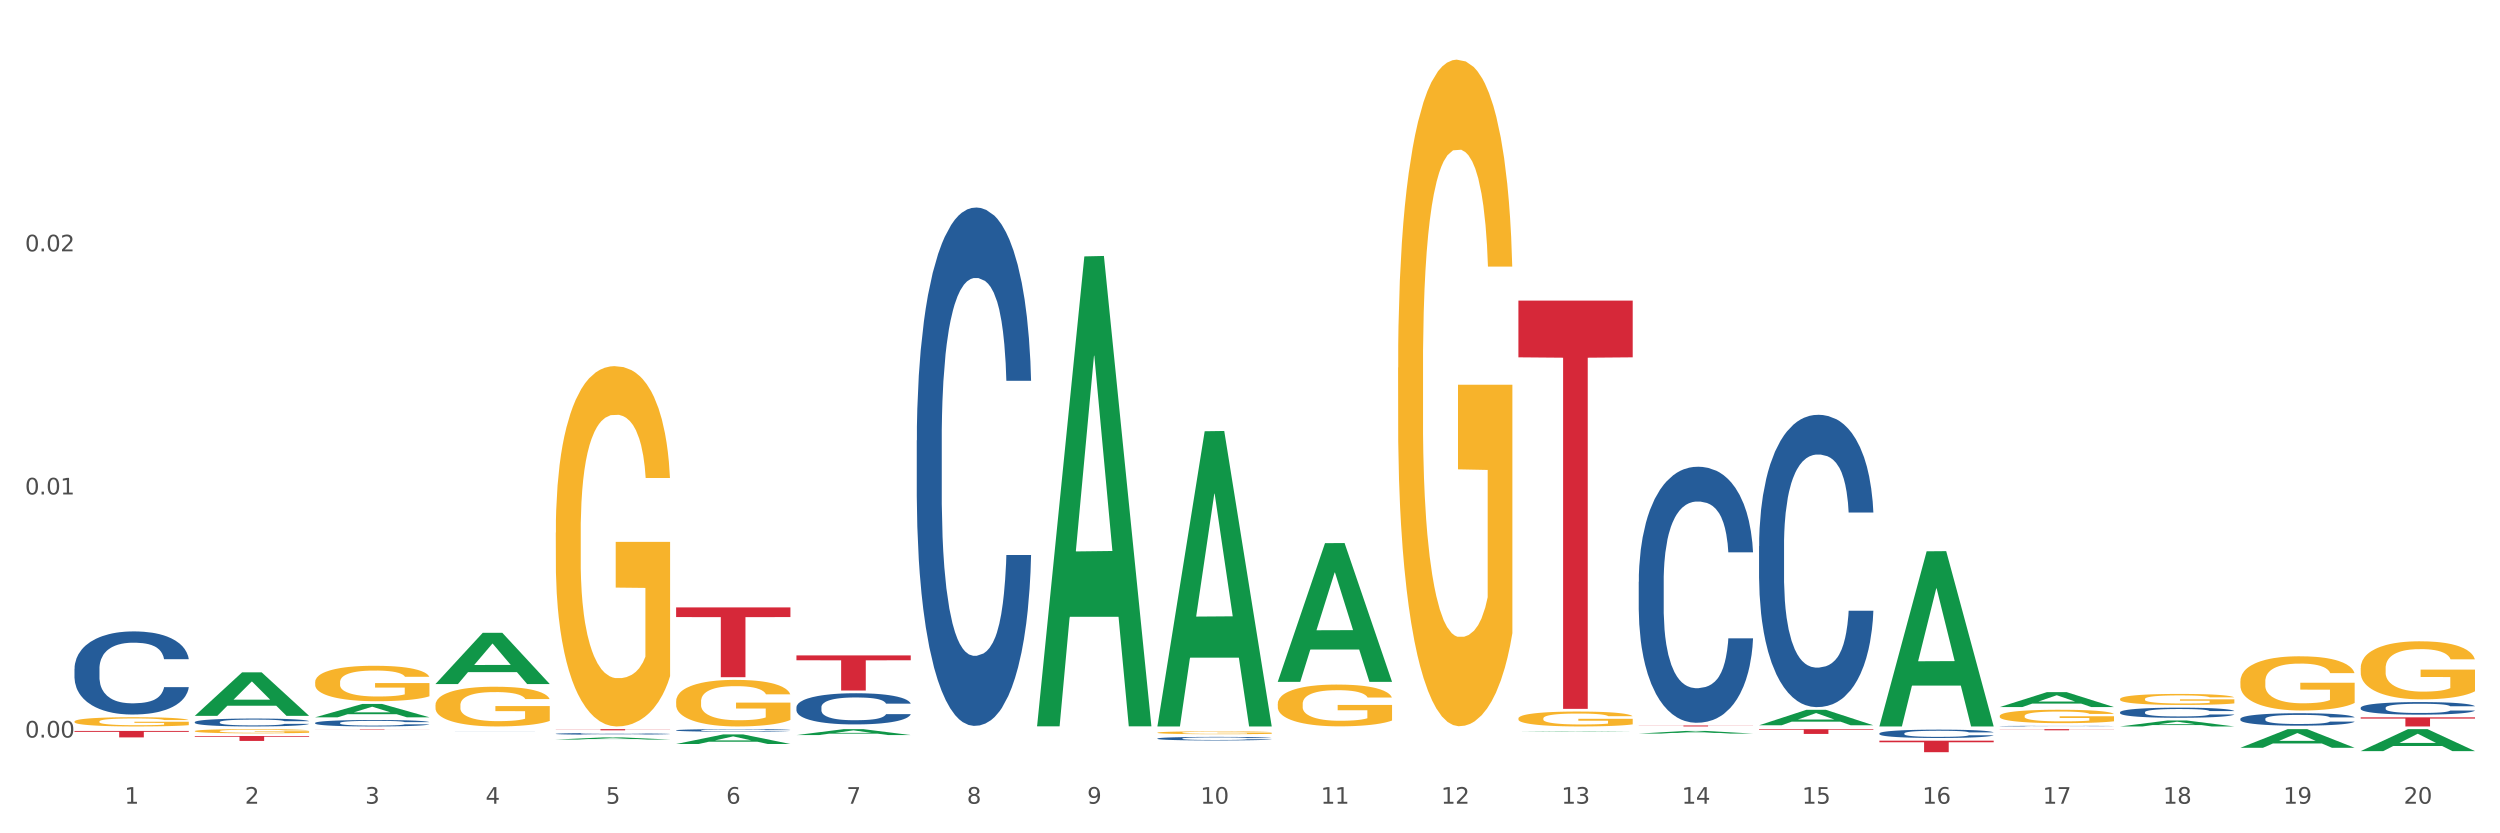 <?xml version="1.0" encoding="utf-8" standalone="no"?>
<!DOCTYPE svg PUBLIC "-//W3C//DTD SVG 1.1//EN"
  "http://www.w3.org/Graphics/SVG/1.1/DTD/svg11.dtd">
<svg xmlns:xlink="http://www.w3.org/1999/xlink" width="1080pt" height="360pt" viewBox="0 0 1080 360" xmlns="http://www.w3.org/2000/svg" version="1.1">
 <rect x="0" y="0" width="1080" height="360" fill="#333333" stroke="none"/>
 <defs>
  <style type="text/css">*{stroke-linejoin: round; stroke-linecap: butt}</style>
 </defs>
 <g id="figure_1">
  <g id="patch_1">
   <path d="M 0 360 
L 1080 360 
L 1080 0 
L 0 0 
z
" style="fill: #ffffff; stroke: #ffffff; stroke-linejoin: miter"/>
  </g>
  <g id="axes_1">
   <g id="matplotlib.axis_1">
    <g id="xtick_1">
     <g id="text_1">
      <!-- 1 -->
      <g style="fill: #4d4d4d" transform="translate(53.812 347.204) scale(0.096 -0.096)">
       <defs>
        <path id="DejaVuSans-31" d="M 794 531 
L 1825 531 
L 1825 4091 
L 703 3866 
L 703 4441 
L 1819 4666 
L 2450 4666 
L 2450 531 
L 3481 531 
L 3481 0 
L 794 0 
L 794 531 
z
" transform="scale(0.016)"/>
       </defs>
       <use xlink:href="#DejaVuSans-31"/>
      </g>
     </g>
    </g>
    <g id="xtick_2">
     <g id="text_2">
      <!-- 2 -->
      <g style="fill: #4d4d4d" transform="translate(105.793 347.204) scale(0.096 -0.096)">
       <defs>
        <path id="DejaVuSans-32" d="M 1228 531 
L 3431 531 
L 3431 0 
L 469 0 
L 469 531 
Q 828 903 1448 1529 
Q 2069 2156 2228 2338 
Q 2531 2678 2651 2914 
Q 2772 3150 2772 3378 
Q 2772 3750 2511 3984 
Q 2250 4219 1831 4219 
Q 1534 4219 1204 4116 
Q 875 4013 500 3803 
L 500 4441 
Q 881 4594 1212 4672 
Q 1544 4750 1819 4750 
Q 2544 4750 2975 4387 
Q 3406 4025 3406 3419 
Q 3406 3131 3298 2873 
Q 3191 2616 2906 2266 
Q 2828 2175 2409 1742 
Q 1991 1309 1228 531 
z
" transform="scale(0.016)"/>
       </defs>
       <use xlink:href="#DejaVuSans-32"/>
      </g>
     </g>
    </g>
    <g id="xtick_3">
     <g id="text_3">
      <!-- 3 -->
      <g style="fill: #4d4d4d" transform="translate(157.774 347.204) scale(0.096 -0.096)">
       <defs>
        <path id="DejaVuSans-33" d="M 2597 2516 
Q 3050 2419 3304 2112 
Q 3559 1806 3559 1356 
Q 3559 666 3084 287 
Q 2609 -91 1734 -91 
Q 1441 -91 1130 -33 
Q 819 25 488 141 
L 488 750 
Q 750 597 1062 519 
Q 1375 441 1716 441 
Q 2309 441 2620 675 
Q 2931 909 2931 1356 
Q 2931 1769 2642 2001 
Q 2353 2234 1838 2234 
L 1294 2234 
L 1294 2753 
L 1863 2753 
Q 2328 2753 2575 2939 
Q 2822 3125 2822 3475 
Q 2822 3834 2567 4026 
Q 2313 4219 1838 4219 
Q 1578 4219 1281 4162 
Q 984 4106 628 3988 
L 628 4550 
Q 988 4650 1302 4700 
Q 1616 4750 1894 4750 
Q 2613 4750 3031 4423 
Q 3450 4097 3450 3541 
Q 3450 3153 3228 2886 
Q 3006 2619 2597 2516 
z
" transform="scale(0.016)"/>
       </defs>
       <use xlink:href="#DejaVuSans-33"/>
      </g>
     </g>
    </g>
    <g id="xtick_4">
     <g id="text_4">
      <!-- 4 -->
      <g style="fill: #4d4d4d" transform="translate(209.756 347.204) scale(0.096 -0.096)">
       <defs>
        <path id="DejaVuSans-34" d="M 2419 4116 
L 825 1625 
L 2419 1625 
L 2419 4116 
z
M 2253 4666 
L 3047 4666 
L 3047 1625 
L 3713 1625 
L 3713 1100 
L 3047 1100 
L 3047 0 
L 2419 0 
L 2419 1100 
L 313 1100 
L 313 1709 
L 2253 4666 
z
" transform="scale(0.016)"/>
       </defs>
       <use xlink:href="#DejaVuSans-34"/>
      </g>
     </g>
    </g>
    <g id="xtick_5">
     <g id="text_5">
      <!-- 5 -->
      <g style="fill: #4d4d4d" transform="translate(261.737 347.204) scale(0.096 -0.096)">
       <defs>
        <path id="DejaVuSans-35" d="M 691 4666 
L 3169 4666 
L 3169 4134 
L 1269 4134 
L 1269 2991 
Q 1406 3038 1543 3061 
Q 1681 3084 1819 3084 
Q 2600 3084 3056 2656 
Q 3513 2228 3513 1497 
Q 3513 744 3044 326 
Q 2575 -91 1722 -91 
Q 1428 -91 1123 -41 
Q 819 9 494 109 
L 494 744 
Q 775 591 1075 516 
Q 1375 441 1709 441 
Q 2250 441 2565 725 
Q 2881 1009 2881 1497 
Q 2881 1984 2565 2268 
Q 2250 2553 1709 2553 
Q 1456 2553 1204 2497 
Q 953 2441 691 2322 
L 691 4666 
z
" transform="scale(0.016)"/>
       </defs>
       <use xlink:href="#DejaVuSans-35"/>
      </g>
     </g>
    </g>
    <g id="xtick_6">
     <g id="text_6">
      <!-- 6 -->
      <g style="fill: #4d4d4d" transform="translate(313.718 347.204) scale(0.096 -0.096)">
       <defs>
        <path id="DejaVuSans-36" d="M 2113 2584 
Q 1688 2584 1439 2293 
Q 1191 2003 1191 1497 
Q 1191 994 1439 701 
Q 1688 409 2113 409 
Q 2538 409 2786 701 
Q 3034 994 3034 1497 
Q 3034 2003 2786 2293 
Q 2538 2584 2113 2584 
z
M 3366 4563 
L 3366 3988 
Q 3128 4100 2886 4159 
Q 2644 4219 2406 4219 
Q 1781 4219 1451 3797 
Q 1122 3375 1075 2522 
Q 1259 2794 1537 2939 
Q 1816 3084 2150 3084 
Q 2853 3084 3261 2657 
Q 3669 2231 3669 1497 
Q 3669 778 3244 343 
Q 2819 -91 2113 -91 
Q 1303 -91 875 529 
Q 447 1150 447 2328 
Q 447 3434 972 4092 
Q 1497 4750 2381 4750 
Q 2619 4750 2861 4703 
Q 3103 4656 3366 4563 
z
" transform="scale(0.016)"/>
       </defs>
       <use xlink:href="#DejaVuSans-36"/>
      </g>
     </g>
    </g>
    <g id="xtick_7">
     <g id="text_7">
      <!-- 7 -->
      <g style="fill: #4d4d4d" transform="translate(365.699 347.204) scale(0.096 -0.096)">
       <defs>
        <path id="DejaVuSans-37" d="M 525 4666 
L 3525 4666 
L 3525 4397 
L 1831 0 
L 1172 0 
L 2766 4134 
L 525 4134 
L 525 4666 
z
" transform="scale(0.016)"/>
       </defs>
       <use xlink:href="#DejaVuSans-37"/>
      </g>
     </g>
    </g>
    <g id="xtick_8">
     <g id="text_8">
      <!-- 8 -->
      <g style="fill: #4d4d4d" transform="translate(417.68 347.204) scale(0.096 -0.096)">
       <defs>
        <path id="DejaVuSans-38" d="M 2034 2216 
Q 1584 2216 1326 1975 
Q 1069 1734 1069 1313 
Q 1069 891 1326 650 
Q 1584 409 2034 409 
Q 2484 409 2743 651 
Q 3003 894 3003 1313 
Q 3003 1734 2745 1975 
Q 2488 2216 2034 2216 
z
M 1403 2484 
Q 997 2584 770 2862 
Q 544 3141 544 3541 
Q 544 4100 942 4425 
Q 1341 4750 2034 4750 
Q 2731 4750 3128 4425 
Q 3525 4100 3525 3541 
Q 3525 3141 3298 2862 
Q 3072 2584 2669 2484 
Q 3125 2378 3379 2068 
Q 3634 1759 3634 1313 
Q 3634 634 3220 271 
Q 2806 -91 2034 -91 
Q 1263 -91 848 271 
Q 434 634 434 1313 
Q 434 1759 690 2068 
Q 947 2378 1403 2484 
z
M 1172 3481 
Q 1172 3119 1398 2916 
Q 1625 2713 2034 2713 
Q 2441 2713 2670 2916 
Q 2900 3119 2900 3481 
Q 2900 3844 2670 4047 
Q 2441 4250 2034 4250 
Q 1625 4250 1398 4047 
Q 1172 3844 1172 3481 
z
" transform="scale(0.016)"/>
       </defs>
       <use xlink:href="#DejaVuSans-38"/>
      </g>
     </g>
    </g>
    <g id="xtick_9">
     <g id="text_9">
      <!-- 9 -->
      <g style="fill: #4d4d4d" transform="translate(469.662 347.204) scale(0.096 -0.096)">
       <defs>
        <path id="DejaVuSans-39" d="M 703 97 
L 703 672 
Q 941 559 1184 500 
Q 1428 441 1663 441 
Q 2288 441 2617 861 
Q 2947 1281 2994 2138 
Q 2813 1869 2534 1725 
Q 2256 1581 1919 1581 
Q 1219 1581 811 2004 
Q 403 2428 403 3163 
Q 403 3881 828 4315 
Q 1253 4750 1959 4750 
Q 2769 4750 3195 4129 
Q 3622 3509 3622 2328 
Q 3622 1225 3098 567 
Q 2575 -91 1691 -91 
Q 1453 -91 1209 -44 
Q 966 3 703 97 
z
M 1959 2075 
Q 2384 2075 2632 2365 
Q 2881 2656 2881 3163 
Q 2881 3666 2632 3958 
Q 2384 4250 1959 4250 
Q 1534 4250 1286 3958 
Q 1038 3666 1038 3163 
Q 1038 2656 1286 2365 
Q 1534 2075 1959 2075 
z
" transform="scale(0.016)"/>
       </defs>
       <use xlink:href="#DejaVuSans-39"/>
      </g>
     </g>
    </g>
    <g id="xtick_10">
     <g id="text_10">
      <!-- 10 -->
      <g style="fill: #4d4d4d" transform="translate(518.589 347.204) scale(0.096 -0.096)">
       <defs>
        <path id="DejaVuSans-30" d="M 2034 4250 
Q 1547 4250 1301 3770 
Q 1056 3291 1056 2328 
Q 1056 1369 1301 889 
Q 1547 409 2034 409 
Q 2525 409 2770 889 
Q 3016 1369 3016 2328 
Q 3016 3291 2770 3770 
Q 2525 4250 2034 4250 
z
M 2034 4750 
Q 2819 4750 3233 4129 
Q 3647 3509 3647 2328 
Q 3647 1150 3233 529 
Q 2819 -91 2034 -91 
Q 1250 -91 836 529 
Q 422 1150 422 2328 
Q 422 3509 836 4129 
Q 1250 4750 2034 4750 
z
" transform="scale(0.016)"/>
       </defs>
       <use xlink:href="#DejaVuSans-31"/>
       <use xlink:href="#DejaVuSans-30" transform="translate(63.623 0)"/>
      </g>
     </g>
    </g>
    <g id="xtick_11">
     <g id="text_11">
      <!-- 11 -->
      <g style="fill: #4d4d4d" transform="translate(570.57 347.204) scale(0.096 -0.096)">
       <use xlink:href="#DejaVuSans-31"/>
       <use xlink:href="#DejaVuSans-31" transform="translate(63.623 0)"/>
      </g>
     </g>
    </g>
    <g id="xtick_12">
     <g id="text_12">
      <!-- 12 -->
      <g style="fill: #4d4d4d" transform="translate(622.551 347.204) scale(0.096 -0.096)">
       <use xlink:href="#DejaVuSans-31"/>
       <use xlink:href="#DejaVuSans-32" transform="translate(63.623 0)"/>
      </g>
     </g>
    </g>
    <g id="xtick_13">
     <g id="text_13">
      <!-- 13 -->
      <g style="fill: #4d4d4d" transform="translate(674.533 347.204) scale(0.096 -0.096)">
       <use xlink:href="#DejaVuSans-31"/>
       <use xlink:href="#DejaVuSans-33" transform="translate(63.623 0)"/>
      </g>
     </g>
    </g>
    <g id="xtick_14">
     <g id="text_14">
      <!-- 14 -->
      <g style="fill: #4d4d4d" transform="translate(726.514 347.204) scale(0.096 -0.096)">
       <use xlink:href="#DejaVuSans-31"/>
       <use xlink:href="#DejaVuSans-34" transform="translate(63.623 0)"/>
      </g>
     </g>
    </g>
    <g id="xtick_15">
     <g id="text_15">
      <!-- 15 -->
      <g style="fill: #4d4d4d" transform="translate(778.495 347.204) scale(0.096 -0.096)">
       <use xlink:href="#DejaVuSans-31"/>
       <use xlink:href="#DejaVuSans-35" transform="translate(63.623 0)"/>
      </g>
     </g>
    </g>
    <g id="xtick_16">
     <g id="text_16">
      <!-- 16 -->
      <g style="fill: #4d4d4d" transform="translate(830.476 347.204) scale(0.096 -0.096)">
       <use xlink:href="#DejaVuSans-31"/>
       <use xlink:href="#DejaVuSans-36" transform="translate(63.623 0)"/>
      </g>
     </g>
    </g>
    <g id="xtick_17">
     <g id="text_17">
      <!-- 17 -->
      <g style="fill: #4d4d4d" transform="translate(882.457 347.204) scale(0.096 -0.096)">
       <use xlink:href="#DejaVuSans-31"/>
       <use xlink:href="#DejaVuSans-37" transform="translate(63.623 0)"/>
      </g>
     </g>
    </g>
    <g id="xtick_18">
     <g id="text_18">
      <!-- 18 -->
      <g style="fill: #4d4d4d" transform="translate(934.439 347.204) scale(0.096 -0.096)">
       <use xlink:href="#DejaVuSans-31"/>
       <use xlink:href="#DejaVuSans-38" transform="translate(63.623 0)"/>
      </g>
     </g>
    </g>
    <g id="xtick_19">
     <g id="text_19">
      <!-- 19 -->
      <g style="fill: #4d4d4d" transform="translate(986.42 347.204) scale(0.096 -0.096)">
       <use xlink:href="#DejaVuSans-31"/>
       <use xlink:href="#DejaVuSans-39" transform="translate(63.623 0)"/>
      </g>
     </g>
    </g>
    <g id="xtick_20">
     <g id="text_20">
      <!-- 20 -->
      <g style="fill: #4d4d4d" transform="translate(1038.401 347.204) scale(0.096 -0.096)">
       <use xlink:href="#DejaVuSans-32"/>
       <use xlink:href="#DejaVuSans-30" transform="translate(63.623 0)"/>
      </g>
     </g>
    </g>
    <g id="xtick_21"/>
    <g id="xtick_22"/>
    <g id="xtick_23"/>
    <g id="xtick_24"/>
    <g id="xtick_25"/>
    <g id="xtick_26"/>
    <g id="xtick_27"/>
    <g id="xtick_28"/>
    <g id="xtick_29"/>
    <g id="xtick_30"/>
    <g id="xtick_31"/>
    <g id="xtick_32"/>
    <g id="xtick_33"/>
    <g id="xtick_34"/>
    <g id="xtick_35"/>
    <g id="xtick_36"/>
    <g id="xtick_37"/>
    <g id="xtick_38"/>
    <g id="xtick_39"/>
   </g>
   <g id="matplotlib.axis_2">
    <g id="ytick_1">
     <g id="text_21">
      <!-- 0.00 -->
      <g style="fill: #4d4d4d" transform="translate(10.8 318.633) scale(0.096 -0.096)">
       <defs>
        <path id="DejaVuSans-2e" d="M 684 794 
L 1344 794 
L 1344 0 
L 684 0 
L 684 794 
z
" transform="scale(0.016)"/>
       </defs>
       <use xlink:href="#DejaVuSans-30"/>
       <use xlink:href="#DejaVuSans-2e" transform="translate(63.623 0)"/>
       <use xlink:href="#DejaVuSans-30" transform="translate(95.41 0)"/>
       <use xlink:href="#DejaVuSans-30" transform="translate(159.033 0)"/>
      </g>
     </g>
    </g>
    <g id="ytick_2">
     <g id="text_22">
      <!-- 0.01 -->
      <g style="fill: #4d4d4d" transform="translate(10.8 213.61) scale(0.096 -0.096)">
       <use xlink:href="#DejaVuSans-30"/>
       <use xlink:href="#DejaVuSans-2e" transform="translate(63.623 0)"/>
       <use xlink:href="#DejaVuSans-30" transform="translate(95.41 0)"/>
       <use xlink:href="#DejaVuSans-31" transform="translate(159.033 0)"/>
      </g>
     </g>
    </g>
    <g id="ytick_3">
     <g id="text_23">
      <!-- 0.02 -->
      <g style="fill: #4d4d4d" transform="translate(10.8 108.587) scale(0.096 -0.096)">
       <use xlink:href="#DejaVuSans-30"/>
       <use xlink:href="#DejaVuSans-2e" transform="translate(63.623 0)"/>
       <use xlink:href="#DejaVuSans-30" transform="translate(95.41 0)"/>
       <use xlink:href="#DejaVuSans-32" transform="translate(159.033 0)"/>
      </g>
     </g>
    </g>
    <g id="ytick_4"/>
    <g id="ytick_5"/>
    <g id="ytick_6"/>
   </g>
   <g id="PolyCollection_1">
    <path d="M 84.156 309.217 
L 84.207 309.199 
L 104.571 290.463 
L 113.022 290.446 
L 133.538 309.252 
L 123.764 309.252 
L 119.335 304.873 
L 98.309 304.873 
L 98.156 304.944 
L 93.88 309.252 
L 84.156 309.252 
L 84.156 309.217 
L 100.956 302.259 
L 116.687 302.242 
L 108.898 294.454 
L 108.796 294.419 
L 108.695 294.472 
L 100.905 302.242 
L 100.956 302.259 
L 84.156 309.217 
z
" clip-path="url(#p29f959dd4e)" style="fill: #109648"/>
    <path d="M 136.137 309.867 
L 136.188 309.862 
L 156.552 304.095 
L 165.003 304.09 
L 185.52 309.878 
L 175.745 309.878 
L 171.316 308.53 
L 150.29 308.53 
L 150.137 308.552 
L 145.861 309.878 
L 136.137 309.878 
L 136.137 309.867 
L 152.938 307.726 
L 168.669 307.72 
L 160.879 305.323 
L 160.778 305.313 
L 160.676 305.329 
L 152.887 307.72 
L 152.938 307.726 
L 136.137 309.867 
z
" clip-path="url(#p29f959dd4e)" style="fill: #109648"/>
    <path d="M 344.062 317.552 
L 344.113 317.549 
L 364.477 314.988 
L 372.928 314.986 
L 393.444 317.556 
L 383.67 317.556 
L 379.241 316.958 
L 358.215 316.958 
L 358.062 316.967 
L 353.786 317.556 
L 344.062 317.556 
L 344.062 317.552 
L 360.862 316.601 
L 376.593 316.598 
L 368.804 315.534 
L 368.702 315.529 
L 368.601 315.536 
L 360.811 316.598 
L 360.862 316.601 
L 344.062 317.552 
z
" clip-path="url(#p29f959dd4e)" style="fill: #109648"/>
    <path d="M 448.025 313.388 
L 448.076 313.197 
L 468.439 110.762 
L 476.89 110.571 
L 497.407 313.77 
L 487.632 313.77 
L 483.203 266.452 
L 462.177 266.452 
L 462.025 267.215 
L 457.748 313.77 
L 448.025 313.77 
L 448.025 313.388 
L 464.825 238.214 
L 480.556 238.023 
L 472.767 153.882 
L 472.665 153.5 
L 472.563 154.073 
L 464.774 238.023 
L 464.825 238.214 
L 448.025 313.388 
z
" clip-path="url(#p29f959dd4e)" style="fill: #109648"/>
    <path d="M 500.006 313.589 
L 500.057 313.469 
L 520.421 186.298 
L 528.871 186.178 
L 549.388 313.829 
L 539.613 313.829 
L 535.184 284.104 
L 514.159 284.104 
L 514.006 284.583 
L 509.73 313.829 
L 500.006 313.829 
L 500.006 313.589 
L 516.806 266.364 
L 532.537 266.244 
L 524.748 213.386 
L 524.646 213.146 
L 524.544 213.506 
L 516.755 266.244 
L 516.806 266.364 
L 500.006 313.589 
z
" clip-path="url(#p29f959dd4e)" style="fill: #109648"/>
    <path d="M 292.081 315.482 
L 292.139 315.481 
L 292.139 315.452 
L 292.315 315.414 
L 292.957 315.344 
L 293.774 315.29 
L 295.175 315.228 
L 295.934 315.201 
L 296.926 315.172 
L 298.969 315.125 
L 301.304 315.085 
L 302.938 315.062 
L 304.164 315.048 
L 306.907 315.023 
L 308.483 315.012 
L 310.118 315.003 
L 311.519 314.997 
L 313.854 314.99 
L 315.721 314.987 
L 317.881 314.986 
L 319.691 314.987 
L 322.084 314.991 
L 325.586 315.003 
L 326.929 315.01 
L 328.738 315.022 
L 330.606 315.038 
L 332.124 315.054 
L 333.875 315.077 
L 335.684 315.108 
L 337.436 315.146 
L 338.661 315.181 
L 339.654 315.219 
L 340.529 315.264 
L 341.171 315.313 
L 341.463 315.355 
L 330.781 315.355 
L 330.489 315.317 
L 329.906 315.277 
L 329.322 315.25 
L 328.68 315.228 
L 327.688 315.202 
L 326.812 315.186 
L 325.353 315.167 
L 324.01 315.155 
L 322.901 315.148 
L 321.559 315.142 
L 318.698 315.136 
L 316.655 315.136 
L 315.371 315.138 
L 313.795 315.143 
L 312.453 315.15 
L 310.877 315.162 
L 309.651 315.175 
L 308.425 315.192 
L 307.725 315.204 
L 306.674 315.227 
L 305.973 315.245 
L 305.039 315.276 
L 304.514 315.298 
L 303.58 315.356 
L 303.172 315.398 
L 302.996 315.427 
L 302.88 315.459 
L 302.88 315.617 
L 303.23 315.687 
L 303.522 315.717 
L 303.989 315.752 
L 304.864 315.796 
L 306.149 315.839 
L 307.491 315.871 
L 308.6 315.89 
L 309.651 315.904 
L 310.701 315.915 
L 311.986 315.925 
L 313.036 315.931 
L 314.612 315.937 
L 316.48 315.94 
L 317.94 315.94 
L 320.916 315.935 
L 322.259 315.93 
L 323.543 315.923 
L 324.944 315.912 
L 326.053 315.9 
L 326.695 315.891 
L 327.746 315.872 
L 328.563 315.851 
L 329.264 315.828 
L 329.731 315.808 
L 330.256 315.778 
L 330.664 315.744 
L 330.781 315.725 
L 341.463 315.725 
L 341.23 315.762 
L 340.821 315.797 
L 340.004 315.844 
L 339.362 315.872 
L 338.369 315.905 
L 337.319 315.933 
L 335.86 315.964 
L 334.517 315.987 
L 333.116 316.008 
L 331.598 316.026 
L 328.855 316.051 
L 327.863 316.058 
L 325.761 316.07 
L 324.127 316.077 
L 321.734 316.084 
L 319.282 316.088 
L 316.714 316.089 
L 314.437 316.087 
L 311.927 316.081 
L 310.351 316.075 
L 308.6 316.066 
L 306.557 316.052 
L 304.631 316.035 
L 302.821 316.015 
L 301.129 315.991 
L 299.553 315.965 
L 297.51 315.922 
L 295.992 315.88 
L 294.883 315.84 
L 294.124 315.807 
L 293.365 315.765 
L 292.957 315.736 
L 292.315 315.665 
L 292.081 315.599 
L 292.081 315.482 
z
" clip-path="url(#p29f959dd4e)" style="fill: #255c99"/>
    <path d="M 188.119 315.832 
L 188.177 315.832 
L 188.177 315.832 
L 188.352 315.832 
L 188.994 315.831 
L 189.811 315.831 
L 191.212 315.83 
L 191.971 315.83 
L 192.963 315.83 
L 195.006 315.83 
L 197.341 315.829 
L 198.976 315.829 
L 200.201 315.829 
L 202.945 315.829 
L 204.521 315.829 
L 206.155 315.829 
L 207.556 315.829 
L 209.891 315.829 
L 211.759 315.829 
L 213.919 315.829 
L 215.728 315.829 
L 218.121 315.829 
L 221.624 315.829 
L 222.966 315.829 
L 224.776 315.829 
L 226.644 315.829 
L 228.161 315.829 
L 229.912 315.829 
L 231.722 315.829 
L 233.473 315.83 
L 234.699 315.83 
L 235.691 315.83 
L 236.567 315.831 
L 237.209 315.831 
L 237.501 315.831 
L 226.819 315.831 
L 226.527 315.831 
L 225.943 315.831 
L 225.36 315.83 
L 224.717 315.83 
L 223.725 315.83 
L 222.85 315.83 
L 221.39 315.83 
L 220.048 315.83 
L 218.939 315.83 
L 217.596 315.83 
L 214.736 315.83 
L 212.693 315.83 
L 211.409 315.83 
L 209.833 315.83 
L 208.49 315.83 
L 206.914 315.83 
L 205.688 315.83 
L 204.463 315.83 
L 203.762 315.83 
L 202.711 315.83 
L 202.011 315.83 
L 201.077 315.831 
L 200.552 315.831 
L 199.618 315.831 
L 199.209 315.831 
L 199.034 315.832 
L 198.917 315.832 
L 198.917 315.833 
L 199.268 315.834 
L 199.559 315.834 
L 200.026 315.834 
L 200.902 315.834 
L 202.186 315.835 
L 203.529 315.835 
L 204.638 315.835 
L 205.688 315.835 
L 206.739 315.835 
L 208.023 315.835 
L 209.074 315.835 
L 210.65 315.835 
L 212.518 315.835 
L 213.977 315.835 
L 216.954 315.835 
L 218.297 315.835 
L 219.581 315.835 
L 220.982 315.835 
L 222.091 315.835 
L 222.733 315.835 
L 223.783 315.835 
L 224.601 315.835 
L 225.301 315.835 
L 225.768 315.834 
L 226.293 315.834 
L 226.702 315.834 
L 226.819 315.834 
L 237.501 315.834 
L 237.267 315.834 
L 236.859 315.834 
L 236.041 315.835 
L 235.399 315.835 
L 234.407 315.835 
L 233.356 315.835 
L 231.897 315.835 
L 230.555 315.836 
L 229.154 315.836 
L 227.636 315.836 
L 224.893 315.836 
L 223.9 315.836 
L 221.799 315.836 
L 220.164 315.836 
L 217.771 315.836 
L 215.32 315.836 
L 212.751 315.836 
L 210.475 315.836 
L 207.965 315.836 
L 206.389 315.836 
L 204.638 315.836 
L 202.595 315.836 
L 200.668 315.836 
L 198.859 315.836 
L 197.166 315.836 
L 195.59 315.835 
L 193.547 315.835 
L 192.029 315.835 
L 190.92 315.835 
L 190.162 315.834 
L 189.403 315.834 
L 188.994 315.834 
L 188.352 315.833 
L 188.119 315.833 
L 188.119 315.832 
z
" clip-path="url(#p29f959dd4e)" style="fill: #255c99"/>
    <path d="M 136.137 312.29 
L 136.196 312.288 
L 136.196 312.216 
L 136.371 312.119 
L 137.013 311.941 
L 137.83 311.806 
L 139.231 311.647 
L 139.99 311.581 
L 140.982 311.507 
L 143.025 311.387 
L 145.36 311.285 
L 146.994 311.229 
L 148.22 311.193 
L 150.964 311.129 
L 152.54 311.101 
L 154.174 311.078 
L 155.575 311.063 
L 157.91 311.045 
L 159.778 311.038 
L 161.938 311.035 
L 163.747 311.038 
L 166.14 311.048 
L 169.643 311.078 
L 170.985 311.096 
L 172.795 311.127 
L 174.662 311.168 
L 176.18 311.209 
L 177.931 311.267 
L 179.741 311.344 
L 181.492 311.441 
L 182.718 311.53 
L 183.71 311.624 
L 184.586 311.739 
L 185.228 311.864 
L 185.52 311.969 
L 174.838 311.969 
L 174.546 311.874 
L 173.962 311.772 
L 173.378 311.704 
L 172.736 311.647 
L 171.744 311.584 
L 170.868 311.543 
L 169.409 311.494 
L 168.067 311.464 
L 166.957 311.446 
L 165.615 311.431 
L 162.755 311.415 
L 160.712 311.415 
L 159.428 311.42 
L 157.852 311.433 
L 156.509 311.451 
L 154.933 311.482 
L 153.707 311.515 
L 152.481 311.558 
L 151.781 311.589 
L 150.73 311.645 
L 150.03 311.691 
L 149.096 311.77 
L 148.57 311.826 
L 147.637 311.971 
L 147.228 312.079 
L 147.053 312.153 
L 146.936 312.234 
L 146.936 312.632 
L 147.286 312.811 
L 147.578 312.887 
L 148.045 312.974 
L 148.921 313.086 
L 150.205 313.196 
L 151.547 313.275 
L 152.656 313.324 
L 153.707 313.359 
L 154.758 313.387 
L 156.042 313.413 
L 157.093 313.428 
L 158.669 313.444 
L 160.537 313.451 
L 161.996 313.451 
L 164.973 313.438 
L 166.315 313.426 
L 167.6 313.408 
L 169 313.38 
L 170.11 313.349 
L 170.752 313.326 
L 171.802 313.278 
L 172.619 313.227 
L 173.32 313.168 
L 173.787 313.117 
L 174.312 313.04 
L 174.721 312.954 
L 174.838 312.908 
L 185.52 312.908 
L 185.286 313 
L 184.877 313.089 
L 184.06 313.209 
L 183.418 313.278 
L 182.426 313.362 
L 181.375 313.433 
L 179.916 313.512 
L 178.573 313.571 
L 177.172 313.622 
L 175.655 313.668 
L 172.911 313.732 
L 171.919 313.75 
L 169.818 313.78 
L 168.183 313.798 
L 165.79 313.816 
L 163.338 313.826 
L 160.77 313.829 
L 158.494 313.824 
L 155.984 313.808 
L 154.408 313.793 
L 152.656 313.77 
L 150.613 313.734 
L 148.687 313.691 
L 146.878 313.64 
L 145.185 313.581 
L 143.609 313.515 
L 141.566 313.405 
L 140.048 313.298 
L 138.939 313.199 
L 138.18 313.114 
L 137.422 313.007 
L 137.013 312.933 
L 136.371 312.755 
L 136.137 312.589 
L 136.137 312.29 
z
" clip-path="url(#p29f959dd4e)" style="fill: #255c99"/>
    <path d="M 240.1 316.996 
L 240.158 316.995 
L 240.158 316.977 
L 240.333 316.951 
L 240.975 316.904 
L 241.793 316.869 
L 243.193 316.828 
L 243.952 316.81 
L 244.945 316.791 
L 246.988 316.759 
L 249.322 316.733 
L 250.957 316.718 
L 252.183 316.709 
L 254.926 316.692 
L 256.502 316.685 
L 258.137 316.679 
L 259.537 316.675 
L 261.872 316.67 
L 263.74 316.668 
L 265.9 316.667 
L 267.709 316.668 
L 270.103 316.671 
L 273.605 316.679 
L 274.947 316.683 
L 276.757 316.691 
L 278.625 316.702 
L 280.143 316.713 
L 281.894 316.728 
L 283.703 316.748 
L 285.454 316.773 
L 286.68 316.797 
L 287.672 316.822 
L 288.548 316.852 
L 289.19 316.884 
L 289.482 316.912 
L 278.8 316.912 
L 278.508 316.887 
L 277.924 316.86 
L 277.341 316.842 
L 276.699 316.828 
L 275.706 316.811 
L 274.831 316.8 
L 273.371 316.787 
L 272.029 316.779 
L 270.92 316.775 
L 269.577 316.771 
L 266.717 316.767 
L 264.674 316.767 
L 263.39 316.768 
L 261.814 316.771 
L 260.471 316.776 
L 258.895 316.784 
L 257.67 316.793 
L 256.444 316.804 
L 255.743 316.812 
L 254.693 316.827 
L 253.992 316.839 
L 253.058 316.86 
L 252.533 316.874 
L 251.599 316.912 
L 251.19 316.94 
L 251.015 316.96 
L 250.899 316.981 
L 250.899 317.085 
L 251.249 317.132 
L 251.541 317.152 
L 252.008 317.175 
L 252.883 317.204 
L 254.167 317.233 
L 255.51 317.254 
L 256.619 317.266 
L 257.67 317.276 
L 258.72 317.283 
L 260.004 317.29 
L 261.055 317.294 
L 262.631 317.298 
L 264.499 317.3 
L 265.958 317.3 
L 268.935 317.297 
L 270.278 317.293 
L 271.562 317.288 
L 272.963 317.281 
L 274.072 317.273 
L 274.714 317.267 
L 275.765 317.254 
L 276.582 317.241 
L 277.282 317.226 
L 277.749 317.212 
L 278.275 317.192 
L 278.683 317.17 
L 278.8 317.158 
L 289.482 317.158 
L 289.248 317.182 
L 288.84 317.205 
L 288.023 317.236 
L 287.381 317.254 
L 286.388 317.276 
L 285.338 317.295 
L 283.878 317.316 
L 282.536 317.331 
L 281.135 317.345 
L 279.617 317.357 
L 276.874 317.373 
L 275.881 317.378 
L 273.78 317.386 
L 272.146 317.391 
L 269.752 317.395 
L 267.301 317.398 
L 264.733 317.399 
L 262.456 317.397 
L 259.946 317.393 
L 258.37 317.389 
L 256.619 317.383 
L 254.576 317.374 
L 252.65 317.363 
L 250.84 317.349 
L 249.147 317.334 
L 247.571 317.317 
L 245.528 317.288 
L 244.011 317.26 
L 242.902 317.234 
L 242.143 317.212 
L 241.384 317.184 
L 240.975 317.164 
L 240.333 317.117 
L 240.1 317.074 
L 240.1 316.996 
z
" clip-path="url(#p29f959dd4e)" style="fill: #255c99"/>
    <path d="M 396.043 190.267 
L 396.102 190.062 
L 396.102 184.336 
L 396.277 176.565 
L 396.919 162.249 
L 397.736 151.41 
L 399.137 138.73 
L 399.896 133.413 
L 400.888 127.482 
L 402.931 117.87 
L 405.266 109.69 
L 406.9 105.191 
L 408.126 102.328 
L 410.87 97.215 
L 412.446 94.965 
L 414.08 93.125 
L 415.481 91.898 
L 417.816 90.466 
L 419.684 89.852 
L 421.844 89.648 
L 423.653 89.852 
L 426.046 90.671 
L 429.549 93.125 
L 430.891 94.556 
L 432.701 97.01 
L 434.568 100.282 
L 436.086 103.555 
L 437.837 108.258 
L 439.647 114.394 
L 441.398 122.165 
L 442.624 129.323 
L 443.616 136.89 
L 444.492 146.093 
L 445.134 156.114 
L 445.426 164.499 
L 434.744 164.499 
L 434.452 156.932 
L 433.868 148.751 
L 433.284 143.23 
L 432.642 138.73 
L 431.65 133.618 
L 430.774 130.345 
L 429.315 126.46 
L 427.973 124.006 
L 426.863 122.574 
L 425.521 121.347 
L 422.661 120.12 
L 420.618 120.12 
L 419.334 120.529 
L 417.758 121.552 
L 416.415 122.983 
L 414.839 125.437 
L 413.613 128.096 
L 412.387 131.573 
L 411.687 134.027 
L 410.636 138.526 
L 409.936 142.207 
L 409.002 148.547 
L 408.477 153.046 
L 407.543 164.703 
L 407.134 173.293 
L 406.959 179.223 
L 406.842 185.768 
L 406.842 217.671 
L 407.192 231.987 
L 407.484 238.122 
L 407.951 245.076 
L 408.827 254.074 
L 410.111 262.868 
L 411.453 269.208 
L 412.563 273.093 
L 413.613 275.957 
L 414.664 278.206 
L 415.948 280.251 
L 416.999 281.478 
L 418.575 282.705 
L 420.443 283.319 
L 421.902 283.319 
L 424.879 282.296 
L 426.221 281.274 
L 427.506 279.842 
L 428.906 277.593 
L 430.016 275.138 
L 430.658 273.298 
L 431.708 269.412 
L 432.526 265.322 
L 433.226 260.618 
L 433.693 256.528 
L 434.218 250.393 
L 434.627 243.439 
L 434.744 239.758 
L 445.426 239.758 
L 445.192 247.121 
L 444.783 254.278 
L 443.966 263.89 
L 443.324 269.412 
L 442.332 276.161 
L 441.281 281.887 
L 439.822 288.227 
L 438.479 292.931 
L 437.078 297.021 
L 435.561 300.702 
L 432.817 305.815 
L 431.825 307.247 
L 429.724 309.701 
L 428.089 311.132 
L 425.696 312.564 
L 423.244 313.382 
L 420.676 313.586 
L 418.4 313.177 
L 415.89 311.95 
L 414.314 310.723 
L 412.563 308.883 
L 410.52 306.019 
L 408.593 302.543 
L 406.784 298.453 
L 405.091 293.749 
L 403.515 288.432 
L 401.472 279.638 
L 399.954 271.048 
L 398.845 263.072 
L 398.086 256.324 
L 397.328 247.734 
L 396.919 241.803 
L 396.277 227.488 
L 396.043 214.195 
L 396.043 190.267 
z
" clip-path="url(#p29f959dd4e)" style="fill: #255c99"/>
    <path d="M 344.062 305.533 
L 344.121 305.52 
L 344.121 305.176 
L 344.296 304.708 
L 344.938 303.846 
L 345.755 303.194 
L 347.156 302.43 
L 347.915 302.11 
L 348.907 301.753 
L 350.95 301.175 
L 353.285 300.682 
L 354.919 300.411 
L 356.145 300.239 
L 358.889 299.931 
L 360.465 299.796 
L 362.099 299.685 
L 363.5 299.611 
L 365.835 299.525 
L 367.703 299.488 
L 369.862 299.476 
L 371.672 299.488 
L 374.065 299.537 
L 377.567 299.685 
L 378.91 299.771 
L 380.719 299.919 
L 382.587 300.116 
L 384.105 300.313 
L 385.856 300.596 
L 387.666 300.965 
L 389.417 301.433 
L 390.643 301.864 
L 391.635 302.319 
L 392.51 302.873 
L 393.153 303.477 
L 393.444 303.981 
L 382.762 303.981 
L 382.471 303.526 
L 381.887 303.034 
L 381.303 302.701 
L 380.661 302.43 
L 379.669 302.123 
L 378.793 301.926 
L 377.334 301.692 
L 375.991 301.544 
L 374.882 301.458 
L 373.54 301.384 
L 370.68 301.31 
L 368.637 301.31 
L 367.352 301.335 
L 365.776 301.396 
L 364.434 301.482 
L 362.858 301.63 
L 361.632 301.79 
L 360.406 301.999 
L 359.706 302.147 
L 358.655 302.418 
L 357.955 302.64 
L 357.021 303.021 
L 356.495 303.292 
L 355.561 303.994 
L 355.153 304.511 
L 354.978 304.868 
L 354.861 305.262 
L 354.861 307.182 
L 355.211 308.044 
L 355.503 308.413 
L 355.97 308.832 
L 356.846 309.373 
L 358.13 309.903 
L 359.472 310.284 
L 360.581 310.518 
L 361.632 310.691 
L 362.683 310.826 
L 363.967 310.949 
L 365.018 311.023 
L 366.594 311.097 
L 368.461 311.134 
L 369.921 311.134 
L 372.898 311.072 
L 374.24 311.011 
L 375.524 310.925 
L 376.925 310.789 
L 378.034 310.641 
L 378.676 310.531 
L 379.727 310.297 
L 380.544 310.05 
L 381.245 309.767 
L 381.712 309.521 
L 382.237 309.152 
L 382.646 308.733 
L 382.762 308.512 
L 393.444 308.512 
L 393.211 308.955 
L 392.802 309.386 
L 391.985 309.964 
L 391.343 310.297 
L 390.351 310.703 
L 389.3 311.048 
L 387.841 311.429 
L 386.498 311.712 
L 385.097 311.959 
L 383.58 312.18 
L 380.836 312.488 
L 379.844 312.574 
L 377.742 312.722 
L 376.108 312.808 
L 373.715 312.894 
L 371.263 312.943 
L 368.695 312.956 
L 366.418 312.931 
L 363.908 312.857 
L 362.332 312.783 
L 360.581 312.673 
L 358.538 312.5 
L 356.612 312.291 
L 354.803 312.045 
L 353.11 311.762 
L 351.534 311.442 
L 349.491 310.912 
L 347.973 310.395 
L 346.864 309.915 
L 346.105 309.509 
L 345.346 308.992 
L 344.938 308.635 
L 344.296 307.773 
L 344.062 306.973 
L 344.062 305.533 
z
" clip-path="url(#p29f959dd4e)" style="fill: #255c99"/>
    <path d="M 32.175 288.902 
L 32.233 288.869 
L 32.233 287.95 
L 32.408 286.704 
L 33.051 284.408 
L 33.868 282.67 
L 35.269 280.636 
L 36.028 279.783 
L 37.02 278.832 
L 39.063 277.29 
L 41.398 275.978 
L 43.032 275.257 
L 44.258 274.797 
L 47.001 273.977 
L 48.577 273.617 
L 50.212 273.321 
L 51.613 273.125 
L 53.948 272.895 
L 55.815 272.797 
L 57.975 272.764 
L 59.785 272.797 
L 62.178 272.928 
L 65.68 273.321 
L 67.023 273.551 
L 68.832 273.945 
L 70.7 274.469 
L 72.218 274.994 
L 73.969 275.749 
L 75.778 276.733 
L 77.53 277.979 
L 78.755 279.127 
L 79.748 280.341 
L 80.623 281.817 
L 81.265 283.424 
L 81.557 284.769 
L 70.875 284.769 
L 70.583 283.555 
L 70 282.243 
L 69.416 281.358 
L 68.774 280.636 
L 67.782 279.816 
L 66.906 279.291 
L 65.447 278.668 
L 64.104 278.274 
L 62.995 278.045 
L 61.653 277.848 
L 58.792 277.651 
L 56.749 277.651 
L 55.465 277.717 
L 53.889 277.881 
L 52.547 278.11 
L 50.971 278.504 
L 49.745 278.93 
L 48.519 279.488 
L 47.819 279.882 
L 46.768 280.603 
L 46.067 281.194 
L 45.133 282.21 
L 44.608 282.932 
L 43.674 284.802 
L 43.266 286.179 
L 43.09 287.13 
L 42.974 288.18 
L 42.974 293.297 
L 43.324 295.593 
L 43.616 296.577 
L 44.083 297.692 
L 44.958 299.135 
L 46.242 300.546 
L 47.585 301.563 
L 48.694 302.186 
L 49.745 302.645 
L 50.795 303.006 
L 52.08 303.334 
L 53.13 303.531 
L 54.706 303.727 
L 56.574 303.826 
L 58.033 303.826 
L 61.01 303.662 
L 62.353 303.498 
L 63.637 303.268 
L 65.038 302.907 
L 66.147 302.514 
L 66.789 302.219 
L 67.84 301.595 
L 68.657 300.939 
L 69.358 300.185 
L 69.825 299.529 
L 70.35 298.545 
L 70.758 297.43 
L 70.875 296.839 
L 81.557 296.839 
L 81.324 298.02 
L 80.915 299.168 
L 80.098 300.71 
L 79.456 301.595 
L 78.463 302.678 
L 77.413 303.596 
L 75.953 304.613 
L 74.611 305.367 
L 73.21 306.023 
L 71.692 306.614 
L 68.949 307.434 
L 67.957 307.663 
L 65.855 308.057 
L 64.221 308.287 
L 61.828 308.516 
L 59.376 308.648 
L 56.808 308.68 
L 54.531 308.615 
L 52.021 308.418 
L 50.445 308.221 
L 48.694 307.926 
L 46.651 307.467 
L 44.725 306.909 
L 42.915 306.253 
L 41.223 305.499 
L 39.647 304.646 
L 37.604 303.235 
L 36.086 301.858 
L 34.977 300.579 
L 34.218 299.496 
L 33.459 298.119 
L 33.051 297.167 
L 32.408 294.871 
L 32.175 292.739 
L 32.175 288.902 
z
" clip-path="url(#p29f959dd4e)" style="fill: #255c99"/>
    <path d="M 1019.818 305.738 
L 1019.876 305.733 
L 1019.876 305.594 
L 1020.051 305.405 
L 1020.693 305.057 
L 1021.511 304.793 
L 1022.912 304.485 
L 1023.67 304.355 
L 1024.663 304.211 
L 1026.706 303.977 
L 1029.041 303.778 
L 1030.675 303.669 
L 1031.901 303.599 
L 1034.644 303.475 
L 1036.22 303.42 
L 1037.855 303.375 
L 1039.256 303.346 
L 1041.59 303.311 
L 1043.458 303.296 
L 1045.618 303.291 
L 1047.427 303.296 
L 1049.821 303.316 
L 1053.323 303.375 
L 1054.666 303.41 
L 1056.475 303.47 
L 1058.343 303.55 
L 1059.861 303.629 
L 1061.612 303.744 
L 1063.421 303.893 
L 1065.172 304.082 
L 1066.398 304.256 
L 1067.39 304.44 
L 1068.266 304.664 
L 1068.908 304.907 
L 1069.2 305.111 
L 1058.518 305.111 
L 1058.226 304.927 
L 1057.642 304.728 
L 1057.059 304.594 
L 1056.417 304.485 
L 1055.424 304.36 
L 1054.549 304.281 
L 1053.09 304.186 
L 1051.747 304.127 
L 1050.638 304.092 
L 1049.295 304.062 
L 1046.435 304.032 
L 1044.392 304.032 
L 1043.108 304.042 
L 1041.532 304.067 
L 1040.189 304.102 
L 1038.613 304.161 
L 1037.388 304.226 
L 1036.162 304.311 
L 1035.461 304.37 
L 1034.411 304.48 
L 1033.71 304.569 
L 1032.776 304.723 
L 1032.251 304.833 
L 1031.317 305.116 
L 1030.908 305.325 
L 1030.733 305.469 
L 1030.617 305.629 
L 1030.617 306.404 
L 1030.967 306.753 
L 1031.259 306.902 
L 1031.726 307.071 
L 1032.601 307.29 
L 1033.885 307.504 
L 1035.228 307.658 
L 1036.337 307.752 
L 1037.388 307.822 
L 1038.438 307.877 
L 1039.722 307.926 
L 1040.773 307.956 
L 1042.349 307.986 
L 1044.217 308.001 
L 1045.676 308.001 
L 1048.653 307.976 
L 1049.996 307.951 
L 1051.28 307.916 
L 1052.681 307.862 
L 1053.79 307.802 
L 1054.432 307.757 
L 1055.483 307.663 
L 1056.3 307.563 
L 1057 307.449 
L 1057.467 307.349 
L 1057.993 307.2 
L 1058.401 307.031 
L 1058.518 306.942 
L 1069.2 306.942 
L 1068.967 307.121 
L 1068.558 307.295 
L 1067.741 307.528 
L 1067.099 307.663 
L 1066.106 307.827 
L 1065.056 307.966 
L 1063.596 308.12 
L 1062.254 308.235 
L 1060.853 308.334 
L 1059.335 308.424 
L 1056.592 308.548 
L 1055.599 308.583 
L 1053.498 308.643 
L 1051.864 308.677 
L 1049.47 308.712 
L 1047.019 308.732 
L 1044.451 308.737 
L 1042.174 308.727 
L 1039.664 308.697 
L 1038.088 308.667 
L 1036.337 308.623 
L 1034.294 308.553 
L 1032.368 308.468 
L 1030.558 308.369 
L 1028.865 308.255 
L 1027.289 308.125 
L 1025.246 307.911 
L 1023.729 307.703 
L 1022.62 307.509 
L 1021.861 307.344 
L 1021.102 307.136 
L 1020.693 306.991 
L 1020.051 306.643 
L 1019.818 306.32 
L 1019.818 305.738 
z
" clip-path="url(#p29f959dd4e)" style="fill: #255c99"/>
    <path d="M 967.837 310.527 
L 967.895 310.522 
L 967.895 310.384 
L 968.07 310.197 
L 968.712 309.853 
L 969.529 309.592 
L 970.93 309.287 
L 971.689 309.159 
L 972.681 309.016 
L 974.724 308.785 
L 977.059 308.588 
L 978.694 308.479 
L 979.92 308.411 
L 982.663 308.288 
L 984.239 308.233 
L 985.873 308.189 
L 987.274 308.16 
L 989.609 308.125 
L 991.477 308.11 
L 993.637 308.105 
L 995.446 308.11 
L 997.84 308.13 
L 1001.342 308.189 
L 1002.684 308.224 
L 1004.494 308.283 
L 1006.362 308.361 
L 1007.879 308.44 
L 1009.631 308.553 
L 1011.44 308.701 
L 1013.191 308.888 
L 1014.417 309.06 
L 1015.409 309.242 
L 1016.285 309.464 
L 1016.927 309.705 
L 1017.219 309.907 
L 1006.537 309.907 
L 1006.245 309.725 
L 1005.661 309.528 
L 1005.078 309.395 
L 1004.435 309.287 
L 1003.443 309.164 
L 1002.568 309.085 
L 1001.108 308.991 
L 999.766 308.932 
L 998.657 308.898 
L 997.314 308.868 
L 994.454 308.839 
L 992.411 308.839 
L 991.127 308.849 
L 989.551 308.873 
L 988.208 308.908 
L 986.632 308.967 
L 985.406 309.031 
L 984.181 309.114 
L 983.48 309.173 
L 982.429 309.282 
L 981.729 309.37 
L 980.795 309.523 
L 980.27 309.631 
L 979.336 309.912 
L 978.927 310.118 
L 978.752 310.261 
L 978.635 310.419 
L 978.635 311.186 
L 978.986 311.531 
L 979.277 311.678 
L 979.744 311.846 
L 980.62 312.062 
L 981.904 312.274 
L 983.247 312.427 
L 984.356 312.52 
L 985.406 312.589 
L 986.457 312.643 
L 987.741 312.692 
L 988.792 312.722 
L 990.368 312.751 
L 992.236 312.766 
L 993.695 312.766 
L 996.672 312.741 
L 998.015 312.717 
L 999.299 312.682 
L 1000.7 312.628 
L 1001.809 312.569 
L 1002.451 312.525 
L 1003.502 312.431 
L 1004.319 312.333 
L 1005.019 312.22 
L 1005.486 312.121 
L 1006.012 311.974 
L 1006.42 311.806 
L 1006.537 311.718 
L 1017.219 311.718 
L 1016.985 311.895 
L 1016.577 312.067 
L 1015.76 312.299 
L 1015.117 312.431 
L 1014.125 312.594 
L 1013.074 312.732 
L 1011.615 312.884 
L 1010.273 312.997 
L 1008.872 313.096 
L 1007.354 313.184 
L 1004.611 313.307 
L 1003.618 313.342 
L 1001.517 313.401 
L 999.883 313.435 
L 997.489 313.47 
L 995.038 313.49 
L 992.469 313.494 
L 990.193 313.485 
L 987.683 313.455 
L 986.107 313.426 
L 984.356 313.381 
L 982.313 313.312 
L 980.386 313.229 
L 978.577 313.13 
L 976.884 313.017 
L 975.308 312.889 
L 973.265 312.678 
L 971.748 312.471 
L 970.638 312.279 
L 969.88 312.116 
L 969.121 311.91 
L 968.712 311.767 
L 968.07 311.423 
L 967.837 311.103 
L 967.837 310.527 
z
" clip-path="url(#p29f959dd4e)" style="fill: #255c99"/>
    <path d="M 84.156 311.946 
L 84.215 311.943 
L 84.215 311.855 
L 84.39 311.736 
L 85.032 311.518 
L 85.849 311.352 
L 87.25 311.159 
L 88.009 311.078 
L 89.001 310.987 
L 91.044 310.84 
L 93.379 310.715 
L 95.013 310.647 
L 96.239 310.603 
L 98.983 310.525 
L 100.559 310.49 
L 102.193 310.462 
L 103.594 310.444 
L 105.929 310.422 
L 107.797 310.412 
L 109.956 310.409 
L 111.766 310.412 
L 114.159 310.425 
L 117.661 310.462 
L 119.004 310.484 
L 120.813 310.522 
L 122.681 310.572 
L 124.199 310.622 
L 125.95 310.693 
L 127.76 310.787 
L 129.511 310.906 
L 130.737 311.015 
L 131.729 311.131 
L 132.604 311.271 
L 133.246 311.424 
L 133.538 311.552 
L 122.856 311.552 
L 122.565 311.437 
L 121.981 311.312 
L 121.397 311.227 
L 120.755 311.159 
L 119.763 311.081 
L 118.887 311.031 
L 117.428 310.971 
L 116.085 310.934 
L 114.976 310.912 
L 113.634 310.893 
L 110.774 310.875 
L 108.731 310.875 
L 107.446 310.881 
L 105.87 310.896 
L 104.528 310.918 
L 102.952 310.956 
L 101.726 310.996 
L 100.5 311.049 
L 99.8 311.087 
L 98.749 311.156 
L 98.049 311.212 
L 97.115 311.309 
L 96.589 311.377 
L 95.655 311.555 
L 95.247 311.686 
L 95.072 311.777 
L 94.955 311.877 
L 94.955 312.364 
L 95.305 312.583 
L 95.597 312.676 
L 96.064 312.783 
L 96.94 312.92 
L 98.224 313.054 
L 99.566 313.151 
L 100.675 313.21 
L 101.726 313.254 
L 102.777 313.289 
L 104.061 313.32 
L 105.112 313.339 
L 106.688 313.357 
L 108.555 313.367 
L 110.015 313.367 
L 112.992 313.351 
L 114.334 313.335 
L 115.618 313.314 
L 117.019 313.279 
L 118.128 313.242 
L 118.77 313.214 
L 119.821 313.154 
L 120.638 313.092 
L 121.339 313.02 
L 121.806 312.958 
L 122.331 312.864 
L 122.74 312.758 
L 122.856 312.701 
L 133.538 312.701 
L 133.305 312.814 
L 132.896 312.923 
L 132.079 313.07 
L 131.437 313.154 
L 130.445 313.257 
L 129.394 313.345 
L 127.935 313.442 
L 126.592 313.513 
L 125.191 313.576 
L 123.674 313.632 
L 120.93 313.71 
L 119.938 313.732 
L 117.836 313.77 
L 116.202 313.791 
L 113.809 313.813 
L 111.357 313.826 
L 108.789 313.829 
L 106.512 313.823 
L 104.002 313.804 
L 102.426 313.785 
L 100.675 313.757 
L 98.632 313.713 
L 96.706 313.66 
L 94.897 313.598 
L 93.204 313.526 
L 91.628 313.445 
L 89.585 313.31 
L 88.067 313.179 
L 86.958 313.057 
L 86.199 312.954 
L 85.44 312.823 
L 85.032 312.733 
L 84.39 312.514 
L 84.156 312.311 
L 84.156 311.946 
z
" clip-path="url(#p29f959dd4e)" style="fill: #255c99"/>
    <path d="M 655.949 316.08 
L 656 316.08 
L 676.364 315.874 
L 684.815 315.874 
L 705.332 316.081 
L 695.557 316.081 
L 691.128 316.032 
L 670.102 316.032 
L 669.95 316.033 
L 665.673 316.081 
L 655.949 316.081 
L 655.949 316.08 
L 672.75 316.004 
L 688.481 316.003 
L 680.691 315.918 
L 680.59 315.917 
L 680.488 315.918 
L 672.699 316.003 
L 672.75 316.004 
L 655.949 316.08 
z
" clip-path="url(#p29f959dd4e)" style="fill: #109648"/>
    <path d="M 84.156 315.826 
L 84.215 315.824 
L 84.215 315.765 
L 84.331 315.713 
L 84.914 315.589 
L 85.789 315.486 
L 86.43 315.431 
L 87.071 315.386 
L 87.829 315.341 
L 88.762 315.295 
L 90.453 315.227 
L 91.502 315.192 
L 92.785 315.155 
L 95.117 315.102 
L 96.808 315.072 
L 98.557 315.047 
L 101.414 315.017 
L 103.279 315.004 
L 105.262 314.994 
L 107.652 314.987 
L 109.459 314.986 
L 113.424 314.991 
L 116.806 315.006 
L 118.438 315.017 
L 120.537 315.037 
L 121.645 315.051 
L 123.452 315.077 
L 125.318 315.112 
L 126.6 315.142 
L 128.524 315.198 
L 129.982 315.255 
L 131.323 315.325 
L 132.022 315.373 
L 132.547 315.417 
L 133.014 315.469 
L 133.48 315.55 
L 122.986 315.55 
L 122.577 315.492 
L 121.936 315.437 
L 121.003 315.384 
L 120.187 315.351 
L 118.788 315.31 
L 117.505 315.283 
L 116.164 315.263 
L 114.532 315.246 
L 113.249 315.238 
L 111.442 315.232 
L 107.885 315.233 
L 105.495 315.246 
L 103.862 315.263 
L 102.813 315.278 
L 101.88 315.295 
L 100.831 315.318 
L 99.606 315.353 
L 98.732 315.384 
L 97.857 315.424 
L 97.158 315.464 
L 96.516 315.51 
L 95.992 315.56 
L 95.583 315.612 
L 95.234 315.675 
L 94.942 315.78 
L 94.942 316.007 
L 95.059 316.058 
L 95.35 316.127 
L 95.7 316.178 
L 96.283 316.239 
L 96.808 316.281 
L 97.799 316.341 
L 98.907 316.391 
L 99.781 316.422 
L 100.656 316.449 
L 102.172 316.485 
L 103.862 316.515 
L 105.32 316.533 
L 107.302 316.55 
L 108.643 316.557 
L 109.809 316.56 
L 112.666 316.56 
L 114.707 316.555 
L 116.98 316.543 
L 118.73 316.528 
L 120.187 316.51 
L 121.82 316.48 
L 122.869 316.452 
L 122.869 316.105 
L 110.042 316.103 
L 110.042 315.872 
L 133.538 315.872 
L 133.538 316.55 
L 132.547 316.585 
L 131.439 316.616 
L 130.273 316.645 
L 128.524 316.68 
L 126.425 316.713 
L 124.56 316.736 
L 122.577 316.756 
L 120.245 316.774 
L 117.214 316.791 
L 115.348 316.797 
L 113.016 316.802 
L 110.276 316.804 
L 107.885 316.801 
L 105.553 316.792 
L 103.104 316.778 
L 100.714 316.756 
L 98.907 316.734 
L 97.099 316.708 
L 95.175 316.673 
L 93.659 316.64 
L 92.493 316.61 
L 91.211 316.572 
L 89.812 316.522 
L 88.762 316.477 
L 87.829 316.43 
L 86.838 316.371 
L 86.138 316.319 
L 85.439 316.254 
L 85.031 316.206 
L 84.564 316.132 
L 84.215 316.027 
L 84.156 315.826 
z
" clip-path="url(#p29f959dd4e)" style="fill: #f7b32b"/>
    <path d="M 136.137 294.692 
L 136.196 294.678 
L 136.196 294.174 
L 136.312 293.74 
L 136.895 292.691 
L 137.77 291.824 
L 138.411 291.362 
L 139.053 290.984 
L 139.81 290.606 
L 140.743 290.215 
L 142.434 289.641 
L 143.484 289.347 
L 144.766 289.039 
L 147.098 288.592 
L 148.789 288.34 
L 150.538 288.13 
L 153.395 287.878 
L 155.261 287.766 
L 157.243 287.682 
L 159.633 287.626 
L 161.441 287.612 
L 165.405 287.654 
L 168.787 287.78 
L 170.419 287.878 
L 172.518 288.046 
L 173.626 288.158 
L 175.433 288.382 
L 177.299 288.676 
L 178.582 288.927 
L 180.506 289.403 
L 181.963 289.879 
L 183.304 290.466 
L 184.004 290.872 
L 184.528 291.25 
L 184.995 291.684 
L 185.461 292.369 
L 174.967 292.369 
L 174.559 291.88 
L 173.917 291.418 
L 172.985 290.97 
L 172.168 290.69 
L 170.769 290.34 
L 169.486 290.117 
L 168.145 289.949 
L 166.513 289.809 
L 165.23 289.739 
L 163.423 289.683 
L 159.866 289.697 
L 157.476 289.809 
L 155.844 289.949 
L 154.794 290.075 
L 153.861 290.215 
L 152.812 290.41 
L 151.588 290.704 
L 150.713 290.97 
L 149.838 291.306 
L 149.139 291.642 
L 148.498 292.033 
L 147.973 292.453 
L 147.565 292.887 
L 147.215 293.419 
L 146.923 294.3 
L 146.923 296.217 
L 147.04 296.651 
L 147.331 297.224 
L 147.681 297.658 
L 148.264 298.176 
L 148.789 298.525 
L 149.78 299.029 
L 150.888 299.449 
L 151.762 299.715 
L 152.637 299.939 
L 154.153 300.246 
L 155.844 300.498 
L 157.301 300.652 
L 159.283 300.792 
L 160.624 300.848 
L 161.79 300.876 
L 164.647 300.876 
L 166.688 300.834 
L 168.962 300.736 
L 170.711 300.61 
L 172.168 300.456 
L 173.801 300.204 
L 174.85 299.967 
L 174.85 297.042 
L 162.024 297.028 
L 162.024 295.084 
L 185.52 295.084 
L 185.52 300.792 
L 184.528 301.086 
L 183.421 301.352 
L 182.255 301.59 
L 180.506 301.883 
L 178.407 302.163 
L 176.541 302.359 
L 174.559 302.527 
L 172.227 302.681 
L 169.195 302.821 
L 167.329 302.877 
L 164.997 302.919 
L 162.257 302.933 
L 159.866 302.905 
L 157.534 302.835 
L 155.086 302.709 
L 152.695 302.527 
L 150.888 302.345 
L 149.081 302.121 
L 147.157 301.827 
L 145.641 301.548 
L 144.475 301.296 
L 143.192 300.974 
L 141.793 300.554 
L 140.743 300.176 
L 139.81 299.785 
L 138.819 299.281 
L 138.12 298.847 
L 137.42 298.302 
L 137.012 297.896 
L 136.546 297.266 
L 136.196 296.385 
L 136.137 294.692 
z
" clip-path="url(#p29f959dd4e)" style="fill: #f7b32b"/>
    <path d="M 1019.818 324.468 
L 1019.869 324.459 
L 1040.233 314.995 
L 1048.684 314.986 
L 1069.2 324.486 
L 1059.425 324.486 
L 1054.996 322.274 
L 1033.971 322.274 
L 1033.818 322.31 
L 1029.542 324.486 
L 1019.818 324.486 
L 1019.818 324.468 
L 1036.618 320.954 
L 1052.349 320.945 
L 1044.56 317.011 
L 1044.458 316.993 
L 1044.356 317.02 
L 1036.567 320.945 
L 1036.618 320.954 
L 1019.818 324.468 
z
" clip-path="url(#p29f959dd4e)" style="fill: #109648"/>
    <path d="M 863.874 309.292 
L 863.933 309.286 
L 863.933 309.096 
L 864.049 308.932 
L 864.632 308.536 
L 865.507 308.208 
L 866.148 308.033 
L 866.789 307.89 
L 867.547 307.748 
L 868.48 307.6 
L 870.171 307.383 
L 871.22 307.272 
L 872.503 307.156 
L 874.835 306.986 
L 876.526 306.891 
L 878.275 306.812 
L 881.132 306.717 
L 882.997 306.674 
L 884.98 306.643 
L 887.37 306.621 
L 889.177 306.616 
L 893.142 306.632 
L 896.524 306.68 
L 898.156 306.717 
L 900.255 306.78 
L 901.363 306.822 
L 903.17 306.907 
L 905.036 307.018 
L 906.318 307.113 
L 908.242 307.293 
L 909.7 307.473 
L 911.041 307.695 
L 911.741 307.848 
L 912.265 307.991 
L 912.732 308.155 
L 913.198 308.414 
L 902.704 308.414 
L 902.296 308.229 
L 901.654 308.054 
L 900.721 307.885 
L 899.905 307.779 
L 898.506 307.647 
L 897.223 307.563 
L 895.882 307.499 
L 894.25 307.446 
L 892.967 307.42 
L 891.16 307.399 
L 887.603 307.404 
L 885.213 307.446 
L 883.58 307.499 
L 882.531 307.547 
L 881.598 307.6 
L 880.549 307.674 
L 879.324 307.785 
L 878.45 307.885 
L 877.575 308.012 
L 876.876 308.139 
L 876.234 308.287 
L 875.71 308.446 
L 875.302 308.61 
L 874.952 308.811 
L 874.66 309.144 
L 874.66 309.868 
L 874.777 310.032 
L 875.068 310.249 
L 875.418 310.413 
L 876.001 310.608 
L 876.526 310.741 
L 877.517 310.931 
L 878.625 311.09 
L 879.499 311.19 
L 880.374 311.275 
L 881.89 311.391 
L 883.58 311.486 
L 885.038 311.544 
L 887.02 311.597 
L 888.361 311.618 
L 889.527 311.629 
L 892.384 311.629 
L 894.425 311.613 
L 896.699 311.576 
L 898.448 311.528 
L 899.905 311.47 
L 901.538 311.375 
L 902.587 311.285 
L 902.587 310.18 
L 889.761 310.175 
L 889.761 309.44 
L 913.256 309.44 
L 913.256 311.597 
L 912.265 311.708 
L 911.158 311.809 
L 909.991 311.899 
L 908.242 312.01 
L 906.143 312.115 
L 904.278 312.189 
L 902.296 312.253 
L 899.963 312.311 
L 896.932 312.364 
L 895.066 312.385 
L 892.734 312.401 
L 889.994 312.406 
L 887.603 312.396 
L 885.271 312.369 
L 882.823 312.322 
L 880.432 312.253 
L 878.625 312.184 
L 876.817 312.1 
L 874.893 311.988 
L 873.378 311.883 
L 872.211 311.788 
L 870.929 311.666 
L 869.53 311.507 
L 868.48 311.365 
L 867.547 311.216 
L 866.556 311.026 
L 865.857 310.862 
L 865.157 310.656 
L 864.749 310.503 
L 864.282 310.265 
L 863.933 309.932 
L 863.874 309.292 
z
" clip-path="url(#p29f959dd4e)" style="fill: #f7b32b"/>
    <path d="M 655.949 310.365 
L 656.008 310.359 
L 656.008 310.148 
L 656.124 309.965 
L 656.707 309.524 
L 657.582 309.16 
L 658.223 308.966 
L 658.865 308.807 
L 659.622 308.648 
L 660.555 308.484 
L 662.246 308.242 
L 663.296 308.119 
L 664.578 307.99 
L 666.91 307.801 
L 668.601 307.696 
L 670.35 307.607 
L 673.207 307.502 
L 675.073 307.455 
L 677.055 307.419 
L 679.445 307.396 
L 681.253 307.39 
L 685.217 307.407 
L 688.599 307.46 
L 690.231 307.502 
L 692.33 307.572 
L 693.438 307.619 
L 695.245 307.713 
L 697.111 307.837 
L 698.394 307.943 
L 700.318 308.143 
L 701.775 308.342 
L 703.116 308.589 
L 703.816 308.76 
L 704.34 308.919 
L 704.807 309.101 
L 705.273 309.389 
L 694.779 309.389 
L 694.371 309.183 
L 693.729 308.989 
L 692.797 308.801 
L 691.98 308.684 
L 690.581 308.537 
L 689.298 308.442 
L 687.957 308.372 
L 686.325 308.313 
L 685.042 308.284 
L 683.235 308.26 
L 679.679 308.266 
L 677.288 308.313 
L 675.656 308.372 
L 674.606 308.425 
L 673.673 308.484 
L 672.624 308.566 
L 671.4 308.689 
L 670.525 308.801 
L 669.651 308.942 
L 668.951 309.083 
L 668.31 309.248 
L 667.785 309.424 
L 667.377 309.607 
L 667.027 309.83 
L 666.735 310.201 
L 666.735 311.006 
L 666.852 311.189 
L 667.143 311.43 
L 667.493 311.612 
L 668.076 311.83 
L 668.601 311.977 
L 669.592 312.188 
L 670.7 312.365 
L 671.574 312.476 
L 672.449 312.57 
L 673.965 312.7 
L 675.656 312.806 
L 677.113 312.87 
L 679.095 312.929 
L 680.436 312.953 
L 681.602 312.964 
L 684.459 312.964 
L 686.5 312.947 
L 688.774 312.906 
L 690.523 312.853 
L 691.98 312.788 
L 693.613 312.682 
L 694.662 312.582 
L 694.662 311.353 
L 681.836 311.347 
L 681.836 310.53 
L 705.332 310.53 
L 705.332 312.929 
L 704.34 313.053 
L 703.233 313.164 
L 702.067 313.264 
L 700.318 313.388 
L 698.219 313.505 
L 696.353 313.588 
L 694.371 313.658 
L 692.039 313.723 
L 689.007 313.782 
L 687.141 313.805 
L 684.809 313.823 
L 682.069 313.829 
L 679.679 313.817 
L 677.346 313.788 
L 674.898 313.735 
L 672.507 313.658 
L 670.7 313.582 
L 668.893 313.488 
L 666.969 313.364 
L 665.453 313.247 
L 664.287 313.141 
L 663.004 313.006 
L 661.605 312.829 
L 660.555 312.67 
L 659.622 312.506 
L 658.631 312.294 
L 657.932 312.112 
L 657.232 311.882 
L 656.824 311.712 
L 656.358 311.447 
L 656.008 311.077 
L 655.949 310.365 
z
" clip-path="url(#p29f959dd4e)" style="fill: #f7b32b"/>
    <path d="M 603.968 158.835 
L 604.027 158.572 
L 604.027 149.104 
L 604.143 140.951 
L 604.726 121.226 
L 605.601 104.921 
L 606.242 96.242 
L 606.883 89.141 
L 607.641 82.04 
L 608.574 74.676 
L 610.265 63.894 
L 611.314 58.371 
L 612.597 52.585 
L 614.929 44.169 
L 616.62 39.435 
L 618.369 35.49 
L 621.226 30.756 
L 623.091 28.652 
L 625.074 27.074 
L 627.464 26.022 
L 629.271 25.759 
L 633.236 26.548 
L 636.618 28.915 
L 638.25 30.756 
L 640.349 33.912 
L 641.457 36.016 
L 643.264 40.224 
L 645.13 45.747 
L 646.412 50.481 
L 648.336 59.423 
L 649.794 68.365 
L 651.135 79.41 
L 651.835 87.037 
L 652.359 94.138 
L 652.826 102.291 
L 653.292 115.178 
L 642.798 115.178 
L 642.39 105.973 
L 641.748 97.294 
L 640.815 88.878 
L 639.999 83.618 
L 638.6 77.043 
L 637.317 72.836 
L 635.976 69.68 
L 634.344 67.05 
L 633.061 65.735 
L 631.254 64.683 
L 627.697 64.946 
L 625.307 67.05 
L 623.674 69.68 
L 622.625 72.047 
L 621.692 74.676 
L 620.643 78.358 
L 619.418 83.881 
L 618.544 88.878 
L 617.669 95.19 
L 616.97 101.502 
L 616.328 108.866 
L 615.804 116.756 
L 615.396 124.908 
L 615.046 134.902 
L 614.754 151.471 
L 614.754 187.501 
L 614.871 195.654 
L 615.162 206.437 
L 615.512 214.59 
L 616.095 224.32 
L 616.62 230.895 
L 617.611 240.363 
L 618.719 248.253 
L 619.593 253.25 
L 620.468 257.458 
L 621.984 263.243 
L 623.674 267.977 
L 625.132 270.87 
L 627.114 273.5 
L 628.455 274.552 
L 629.621 275.078 
L 632.478 275.078 
L 634.519 274.289 
L 636.792 272.448 
L 638.542 270.081 
L 639.999 267.188 
L 641.632 262.454 
L 642.681 257.984 
L 642.681 203.018 
L 629.855 202.755 
L 629.855 166.199 
L 653.35 166.199 
L 653.35 273.5 
L 652.359 279.023 
L 651.251 284.02 
L 650.085 288.491 
L 648.336 294.014 
L 646.237 299.274 
L 644.372 302.956 
L 642.39 306.112 
L 640.057 309.005 
L 637.026 311.634 
L 635.16 312.686 
L 632.828 313.475 
L 630.088 313.738 
L 627.697 313.212 
L 625.365 311.897 
L 622.917 309.53 
L 620.526 306.112 
L 618.719 302.693 
L 616.911 298.485 
L 614.987 292.962 
L 613.472 287.702 
L 612.305 282.968 
L 611.023 276.919 
L 609.624 269.029 
L 608.574 261.929 
L 607.641 254.565 
L 606.65 245.097 
L 605.951 236.944 
L 605.251 226.687 
L 604.843 219.06 
L 604.376 207.226 
L 604.027 190.657 
L 603.968 158.835 
z
" clip-path="url(#p29f959dd4e)" style="fill: #f7b32b"/>
    <path d="M 915.855 301.979 
L 915.914 301.975 
L 915.914 301.818 
L 916.03 301.683 
L 916.613 301.356 
L 917.488 301.086 
L 918.129 300.943 
L 918.771 300.825 
L 919.529 300.707 
L 920.461 300.585 
L 922.152 300.407 
L 923.202 300.315 
L 924.484 300.22 
L 926.816 300.08 
L 928.507 300.002 
L 930.256 299.936 
L 933.113 299.858 
L 934.979 299.823 
L 936.961 299.797 
L 939.351 299.78 
L 941.159 299.775 
L 945.123 299.788 
L 948.505 299.828 
L 950.137 299.858 
L 952.236 299.91 
L 953.344 299.945 
L 955.151 300.015 
L 957.017 300.106 
L 958.3 300.185 
L 960.224 300.333 
L 961.681 300.481 
L 963.022 300.664 
L 963.722 300.79 
L 964.246 300.908 
L 964.713 301.043 
L 965.179 301.256 
L 954.685 301.256 
L 954.277 301.104 
L 953.635 300.96 
L 952.703 300.821 
L 951.886 300.734 
L 950.487 300.625 
L 949.204 300.555 
L 947.863 300.503 
L 946.231 300.459 
L 944.948 300.437 
L 943.141 300.42 
L 939.585 300.424 
L 937.194 300.459 
L 935.562 300.503 
L 934.512 300.542 
L 933.579 300.585 
L 932.53 300.646 
L 931.306 300.738 
L 930.431 300.821 
L 929.557 300.925 
L 928.857 301.03 
L 928.216 301.152 
L 927.691 301.282 
L 927.283 301.417 
L 926.933 301.583 
L 926.641 301.857 
L 926.641 302.454 
L 926.758 302.589 
L 927.05 302.768 
L 927.399 302.903 
L 927.982 303.064 
L 928.507 303.173 
L 929.498 303.33 
L 930.606 303.46 
L 931.48 303.543 
L 932.355 303.613 
L 933.871 303.709 
L 935.562 303.787 
L 937.019 303.835 
L 939.002 303.879 
L 940.342 303.896 
L 941.509 303.905 
L 944.365 303.905 
L 946.406 303.892 
L 948.68 303.861 
L 950.429 303.822 
L 951.886 303.774 
L 953.519 303.696 
L 954.568 303.622 
L 954.568 302.711 
L 941.742 302.707 
L 941.742 302.101 
L 965.238 302.101 
L 965.238 303.879 
L 964.246 303.97 
L 963.139 304.053 
L 961.973 304.127 
L 960.224 304.218 
L 958.125 304.305 
L 956.259 304.366 
L 954.277 304.419 
L 951.945 304.467 
L 948.913 304.51 
L 947.047 304.528 
L 944.715 304.541 
L 941.975 304.545 
L 939.585 304.536 
L 937.252 304.515 
L 934.804 304.475 
L 932.413 304.419 
L 930.606 304.362 
L 928.799 304.292 
L 926.875 304.201 
L 925.359 304.114 
L 924.193 304.035 
L 922.91 303.935 
L 921.511 303.805 
L 920.461 303.687 
L 919.529 303.565 
L 918.537 303.408 
L 917.838 303.273 
L 917.138 303.103 
L 916.73 302.977 
L 916.264 302.781 
L 915.914 302.506 
L 915.855 301.979 
z
" clip-path="url(#p29f959dd4e)" style="fill: #f7b32b"/>
    <path d="M 551.987 294.46 
L 552.038 294.404 
L 572.402 234.643 
L 580.853 234.587 
L 601.369 294.573 
L 591.595 294.573 
L 587.165 280.604 
L 566.14 280.604 
L 565.987 280.83 
L 561.711 294.573 
L 551.987 294.573 
L 551.987 294.46 
L 568.787 272.268 
L 584.518 272.212 
L 576.729 247.373 
L 576.627 247.26 
L 576.525 247.429 
L 568.736 272.212 
L 568.787 272.268 
L 551.987 294.46 
z
" clip-path="url(#p29f959dd4e)" style="fill: #109648"/>
    <path d="M 32.175 311.682 
L 32.233 311.678 
L 32.233 311.547 
L 32.35 311.434 
L 32.933 311.16 
L 33.807 310.934 
L 34.449 310.814 
L 35.09 310.716 
L 35.848 310.617 
L 36.781 310.515 
L 38.472 310.366 
L 39.521 310.289 
L 40.804 310.209 
L 43.136 310.092 
L 44.827 310.027 
L 46.576 309.972 
L 49.433 309.906 
L 51.298 309.877 
L 53.28 309.855 
L 55.671 309.841 
L 57.478 309.837 
L 61.443 309.848 
L 64.824 309.881 
L 66.457 309.906 
L 68.556 309.95 
L 69.663 309.979 
L 71.471 310.038 
L 73.337 310.114 
L 74.619 310.18 
L 76.543 310.304 
L 78.001 310.428 
L 79.342 310.581 
L 80.041 310.687 
L 80.566 310.785 
L 81.032 310.898 
L 81.499 311.077 
L 71.004 311.077 
L 70.596 310.949 
L 69.955 310.829 
L 69.022 310.712 
L 68.206 310.639 
L 66.807 310.548 
L 65.524 310.49 
L 64.183 310.446 
L 62.551 310.41 
L 61.268 310.391 
L 59.461 310.377 
L 55.904 310.38 
L 53.514 310.41 
L 51.881 310.446 
L 50.832 310.479 
L 49.899 310.515 
L 48.849 310.566 
L 47.625 310.643 
L 46.751 310.712 
L 45.876 310.8 
L 45.176 310.887 
L 44.535 310.989 
L 44.01 311.098 
L 43.602 311.212 
L 43.252 311.35 
L 42.961 311.58 
L 42.961 312.079 
L 43.078 312.192 
L 43.369 312.342 
L 43.719 312.455 
L 44.302 312.589 
L 44.827 312.681 
L 45.818 312.812 
L 46.926 312.921 
L 47.8 312.99 
L 48.675 313.049 
L 50.19 313.129 
L 51.881 313.195 
L 53.339 313.235 
L 55.321 313.271 
L 56.662 313.286 
L 57.828 313.293 
L 60.685 313.293 
L 62.725 313.282 
L 64.999 313.257 
L 66.748 313.224 
L 68.206 313.184 
L 69.838 313.118 
L 70.888 313.056 
L 70.888 312.294 
L 58.061 312.291 
L 58.061 311.784 
L 81.557 311.784 
L 81.557 313.271 
L 80.566 313.348 
L 79.458 313.417 
L 78.292 313.479 
L 76.543 313.555 
L 74.444 313.628 
L 72.579 313.679 
L 70.596 313.723 
L 68.264 313.763 
L 65.232 313.8 
L 63.367 313.814 
L 61.035 313.825 
L 58.294 313.829 
L 55.904 313.822 
L 53.572 313.803 
L 51.123 313.771 
L 48.733 313.723 
L 46.926 313.676 
L 45.118 313.617 
L 43.194 313.541 
L 41.678 313.468 
L 40.512 313.402 
L 39.23 313.318 
L 37.83 313.209 
L 36.781 313.111 
L 35.848 313.009 
L 34.857 312.877 
L 34.157 312.764 
L 33.458 312.622 
L 33.05 312.517 
L 32.583 312.352 
L 32.233 312.123 
L 32.175 311.682 
z
" clip-path="url(#p29f959dd4e)" style="fill: #f7b32b"/>
    <path d="M 759.912 313.316 
L 759.963 313.31 
L 780.327 306.645 
L 788.777 306.639 
L 809.294 313.329 
L 799.519 313.329 
L 795.09 311.771 
L 774.065 311.771 
L 773.912 311.796 
L 769.636 313.329 
L 759.912 313.329 
L 759.912 313.316 
L 776.712 310.841 
L 792.443 310.835 
L 784.654 308.065 
L 784.552 308.052 
L 784.45 308.071 
L 776.661 310.835 
L 776.712 310.841 
L 759.912 313.316 
z
" clip-path="url(#p29f959dd4e)" style="fill: #109648"/>
    <path d="M 188.119 304.595 
L 188.177 304.579 
L 188.177 304.015 
L 188.294 303.529 
L 188.877 302.353 
L 189.751 301.381 
L 190.392 300.864 
L 191.034 300.441 
L 191.792 300.017 
L 192.725 299.578 
L 194.415 298.936 
L 195.465 298.606 
L 196.747 298.262 
L 199.079 297.76 
L 200.77 297.478 
L 202.519 297.243 
L 205.376 296.96 
L 207.242 296.835 
L 209.224 296.741 
L 211.614 296.678 
L 213.422 296.662 
L 217.386 296.709 
L 220.768 296.851 
L 222.4 296.96 
L 224.499 297.148 
L 225.607 297.274 
L 227.414 297.525 
L 229.28 297.854 
L 230.563 298.136 
L 232.487 298.669 
L 233.944 299.202 
L 235.285 299.861 
L 235.985 300.315 
L 236.51 300.738 
L 236.976 301.224 
L 237.442 301.993 
L 226.948 301.993 
L 226.54 301.444 
L 225.899 300.927 
L 224.966 300.425 
L 224.149 300.111 
L 222.75 299.719 
L 221.468 299.469 
L 220.127 299.281 
L 218.494 299.124 
L 217.212 299.045 
L 215.404 298.983 
L 211.848 298.998 
L 209.457 299.124 
L 207.825 299.281 
L 206.775 299.422 
L 205.843 299.578 
L 204.793 299.798 
L 203.569 300.127 
L 202.694 300.425 
L 201.82 300.801 
L 201.12 301.177 
L 200.479 301.616 
L 199.954 302.087 
L 199.546 302.573 
L 199.196 303.168 
L 198.905 304.156 
L 198.905 306.304 
L 199.021 306.79 
L 199.313 307.433 
L 199.662 307.919 
L 200.246 308.499 
L 200.77 308.891 
L 201.761 309.455 
L 202.869 309.925 
L 203.744 310.223 
L 204.618 310.474 
L 206.134 310.819 
L 207.825 311.101 
L 209.282 311.273 
L 211.265 311.43 
L 212.606 311.493 
L 213.772 311.524 
L 216.628 311.524 
L 218.669 311.477 
L 220.943 311.368 
L 222.692 311.226 
L 224.149 311.054 
L 225.782 310.772 
L 226.831 310.505 
L 226.831 307.229 
L 214.005 307.213 
L 214.005 305.034 
L 237.501 305.034 
L 237.501 311.43 
L 236.51 311.759 
L 235.402 312.057 
L 234.236 312.324 
L 232.487 312.653 
L 230.388 312.967 
L 228.522 313.186 
L 226.54 313.374 
L 224.208 313.547 
L 221.176 313.703 
L 219.31 313.766 
L 216.978 313.813 
L 214.238 313.829 
L 211.848 313.797 
L 209.516 313.719 
L 207.067 313.578 
L 204.676 313.374 
L 202.869 313.17 
L 201.062 312.92 
L 199.138 312.59 
L 197.622 312.277 
L 196.456 311.995 
L 195.173 311.634 
L 193.774 311.164 
L 192.725 310.74 
L 191.792 310.302 
L 190.801 309.737 
L 190.101 309.251 
L 189.401 308.64 
L 188.993 308.185 
L 188.527 307.48 
L 188.177 306.492 
L 188.119 304.595 
z
" clip-path="url(#p29f959dd4e)" style="fill: #f7b32b"/>
    <path d="M 811.893 313.687 
L 811.944 313.615 
L 832.308 238.16 
L 840.759 238.089 
L 861.275 313.829 
L 851.501 313.829 
L 847.071 296.192 
L 826.046 296.192 
L 825.893 296.476 
L 821.617 313.829 
L 811.893 313.829 
L 811.893 313.687 
L 828.693 285.666 
L 844.424 285.595 
L 836.635 254.233 
L 836.533 254.09 
L 836.431 254.304 
L 828.642 285.595 
L 828.693 285.666 
L 811.893 313.687 
z
" clip-path="url(#p29f959dd4e)" style="fill: #109648"/>
    <path d="M 707.931 316.909 
L 707.982 316.908 
L 728.345 315.753 
L 736.796 315.751 
L 757.313 316.911 
L 747.538 316.911 
L 743.109 316.641 
L 722.083 316.641 
L 721.931 316.645 
L 717.654 316.911 
L 707.931 316.911 
L 707.931 316.909 
L 724.731 316.48 
L 740.462 316.479 
L 732.673 315.999 
L 732.571 315.996 
L 732.469 316 
L 724.68 316.479 
L 724.731 316.48 
L 707.931 316.909 
z
" clip-path="url(#p29f959dd4e)" style="fill: #109648"/>
    <path d="M 967.837 323.045 
L 967.888 323.038 
L 988.251 314.993 
L 996.702 314.986 
L 1017.219 323.061 
L 1007.444 323.061 
L 1003.015 321.18 
L 981.989 321.18 
L 981.837 321.211 
L 977.56 323.061 
L 967.837 323.061 
L 967.837 323.045 
L 984.637 320.058 
L 1000.368 320.051 
L 992.579 316.707 
L 992.477 316.692 
L 992.375 316.714 
L 984.586 320.051 
L 984.637 320.058 
L 967.837 323.045 
z
" clip-path="url(#p29f959dd4e)" style="fill: #109648"/>
    <path d="M 915.855 313.824 
L 915.906 313.822 
L 936.27 311.251 
L 944.721 311.249 
L 965.238 313.829 
L 955.463 313.829 
L 951.034 313.228 
L 930.008 313.228 
L 929.856 313.238 
L 925.579 313.829 
L 915.855 313.829 
L 915.855 313.824 
L 932.656 312.87 
L 948.387 312.867 
L 940.597 311.799 
L 940.496 311.794 
L 940.394 311.801 
L 932.605 312.867 
L 932.656 312.87 
L 915.855 313.824 
z
" clip-path="url(#p29f959dd4e)" style="fill: #109648"/>
    <path d="M 863.874 305.447 
L 863.925 305.441 
L 884.289 298.996 
L 892.74 298.99 
L 913.256 305.459 
L 903.482 305.459 
L 899.053 303.953 
L 878.027 303.953 
L 877.874 303.977 
L 873.598 305.459 
L 863.874 305.459 
L 863.874 305.447 
L 880.674 303.054 
L 896.405 303.048 
L 888.616 300.369 
L 888.514 300.357 
L 888.413 300.375 
L 880.623 303.048 
L 880.674 303.054 
L 863.874 305.447 
z
" clip-path="url(#p29f959dd4e)" style="fill: #109648"/>
    <path d="M 188.119 295.464 
L 188.17 295.443 
L 208.533 273.383 
L 216.984 273.362 
L 237.501 295.506 
L 227.726 295.506 
L 223.297 290.349 
L 202.271 290.349 
L 202.119 290.432 
L 197.842 295.506 
L 188.119 295.506 
L 188.119 295.464 
L 204.919 287.272 
L 220.65 287.251 
L 212.861 278.082 
L 212.759 278.04 
L 212.657 278.103 
L 204.868 287.251 
L 204.919 287.272 
L 188.119 295.464 
z
" clip-path="url(#p29f959dd4e)" style="fill: #109648"/>
    <path d="M 240.1 314.986 
L 289.482 314.986 
L 289.482 315.059 
L 270.057 315.059 
L 270.057 315.51 
L 259.408 315.51 
L 259.408 315.059 
L 240.1 315.059 
L 240.1 314.986 
L 240.1 314.986 
z
" clip-path="url(#p29f959dd4e)" style="fill: #d62839"/>
    <path d="M 32.175 315.773 
L 81.557 315.773 
L 81.557 316.158 
L 62.132 316.161 
L 62.132 318.543 
L 51.483 318.543 
L 51.483 316.161 
L 32.175 316.158 
L 32.175 315.776 
L 32.175 315.773 
z
" clip-path="url(#p29f959dd4e)" style="fill: #d62839"/>
    <path d="M 84.156 317.961 
L 133.538 317.961 
L 133.538 318.257 
L 114.113 318.259 
L 114.113 320.094 
L 103.464 320.094 
L 103.464 318.259 
L 84.156 318.257 
L 84.156 317.963 
L 84.156 317.961 
z
" clip-path="url(#p29f959dd4e)" style="fill: #d62839"/>
    <path d="M 811.893 319.969 
L 861.275 319.969 
L 861.275 320.661 
L 841.85 320.665 
L 841.85 324.95 
L 831.201 324.95 
L 831.201 320.665 
L 811.893 320.661 
L 811.893 319.973 
L 811.893 319.969 
z
" clip-path="url(#p29f959dd4e)" style="fill: #d62839"/>
    <path d="M 863.874 314.986 
L 913.256 314.986 
L 913.256 315.056 
L 893.831 315.056 
L 893.831 315.491 
L 883.182 315.491 
L 883.182 315.056 
L 863.874 315.056 
L 863.874 314.986 
L 863.874 314.986 
z
" clip-path="url(#p29f959dd4e)" style="fill: #d62839"/>
    <path d="M 1019.818 309.894 
L 1069.2 309.894 
L 1069.2 310.441 
L 1049.775 310.444 
L 1049.775 313.829 
L 1039.126 313.829 
L 1039.126 310.444 
L 1019.818 310.441 
L 1019.818 309.898 
L 1019.818 309.894 
z
" clip-path="url(#p29f959dd4e)" style="fill: #d62839"/>
    <path d="M 759.912 314.986 
L 809.294 314.986 
L 809.294 315.274 
L 789.869 315.276 
L 789.869 317.058 
L 779.22 317.058 
L 779.22 315.276 
L 759.912 315.274 
L 759.912 314.988 
L 759.912 314.986 
z
" clip-path="url(#p29f959dd4e)" style="fill: #d62839"/>
    <path d="M 811.893 316.822 
L 811.951 316.819 
L 811.951 316.727 
L 812.127 316.601 
L 812.769 316.371 
L 813.586 316.196 
L 814.987 315.991 
L 815.746 315.905 
L 816.738 315.81 
L 818.781 315.655 
L 821.116 315.523 
L 822.75 315.45 
L 823.976 315.404 
L 826.719 315.321 
L 828.295 315.285 
L 829.93 315.256 
L 831.331 315.236 
L 833.666 315.213 
L 835.533 315.203 
L 837.693 315.199 
L 839.503 315.203 
L 841.896 315.216 
L 845.398 315.256 
L 846.741 315.279 
L 848.55 315.318 
L 850.418 315.371 
L 851.936 315.424 
L 853.687 315.5 
L 855.496 315.599 
L 857.248 315.724 
L 858.473 315.839 
L 859.466 315.961 
L 860.341 316.11 
L 860.983 316.272 
L 861.275 316.407 
L 850.593 316.407 
L 850.301 316.285 
L 849.718 316.153 
L 849.134 316.064 
L 848.492 315.991 
L 847.5 315.909 
L 846.624 315.856 
L 845.165 315.793 
L 843.822 315.754 
L 842.713 315.731 
L 841.371 315.711 
L 838.51 315.691 
L 836.467 315.691 
L 835.183 315.698 
L 833.607 315.714 
L 832.265 315.737 
L 830.689 315.777 
L 829.463 315.82 
L 828.237 315.876 
L 827.537 315.915 
L 826.486 315.988 
L 825.785 316.047 
L 824.851 316.149 
L 824.326 316.222 
L 823.392 316.41 
L 822.984 316.549 
L 822.808 316.644 
L 822.692 316.75 
L 822.692 317.264 
L 823.042 317.495 
L 823.334 317.594 
L 823.801 317.707 
L 824.676 317.852 
L 825.961 317.994 
L 827.303 318.096 
L 828.412 318.158 
L 829.463 318.205 
L 830.513 318.241 
L 831.798 318.274 
L 832.848 318.294 
L 834.424 318.314 
L 836.292 318.323 
L 837.752 318.323 
L 840.728 318.307 
L 842.071 318.29 
L 843.355 318.267 
L 844.756 318.231 
L 845.865 318.191 
L 846.507 318.162 
L 847.558 318.099 
L 848.375 318.033 
L 849.076 317.957 
L 849.543 317.891 
L 850.068 317.792 
L 850.476 317.68 
L 850.593 317.621 
L 861.275 317.621 
L 861.042 317.74 
L 860.633 317.855 
L 859.816 318.01 
L 859.174 318.099 
L 858.182 318.208 
L 857.131 318.3 
L 855.672 318.403 
L 854.329 318.478 
L 852.928 318.544 
L 851.41 318.604 
L 848.667 318.686 
L 847.675 318.709 
L 845.573 318.749 
L 843.939 318.772 
L 841.546 318.795 
L 839.094 318.808 
L 836.526 318.812 
L 834.249 318.805 
L 831.739 318.785 
L 830.163 318.765 
L 828.412 318.736 
L 826.369 318.69 
L 824.443 318.633 
L 822.633 318.568 
L 820.941 318.492 
L 819.365 318.406 
L 817.322 318.264 
L 815.804 318.125 
L 814.695 317.997 
L 813.936 317.888 
L 813.177 317.749 
L 812.769 317.654 
L 812.127 317.423 
L 811.893 317.208 
L 811.893 316.822 
z
" clip-path="url(#p29f959dd4e)" style="fill: #255c99"/>
    <path d="M 863.874 313.683 
L 863.933 313.682 
L 863.933 313.675 
L 864.108 313.666 
L 864.75 313.649 
L 865.567 313.636 
L 866.968 313.621 
L 867.727 313.615 
L 868.719 313.608 
L 870.762 313.597 
L 873.097 313.587 
L 874.731 313.582 
L 875.957 313.578 
L 878.701 313.572 
L 880.277 313.569 
L 881.911 313.567 
L 883.312 313.566 
L 885.647 313.564 
L 887.515 313.563 
L 889.674 313.563 
L 891.484 313.563 
L 893.877 313.564 
L 897.379 313.567 
L 898.722 313.569 
L 900.531 313.572 
L 902.399 313.576 
L 903.917 313.58 
L 905.668 313.585 
L 907.478 313.592 
L 909.229 313.602 
L 910.455 313.61 
L 911.447 313.619 
L 912.322 313.63 
L 912.965 313.642 
L 913.256 313.652 
L 902.574 313.652 
L 902.283 313.643 
L 901.699 313.633 
L 901.115 313.627 
L 900.473 313.621 
L 899.481 313.615 
L 898.605 313.611 
L 897.146 313.607 
L 895.803 313.604 
L 894.694 313.602 
L 893.352 313.601 
L 890.492 313.599 
L 888.449 313.599 
L 887.164 313.6 
L 885.588 313.601 
L 884.246 313.603 
L 882.67 313.606 
L 881.444 313.609 
L 880.218 313.613 
L 879.518 313.616 
L 878.467 313.621 
L 877.767 313.625 
L 876.833 313.633 
L 876.307 313.638 
L 875.373 313.652 
L 874.965 313.662 
L 874.79 313.669 
L 874.673 313.677 
L 874.673 313.715 
L 875.023 313.732 
L 875.315 313.739 
L 875.782 313.748 
L 876.658 313.758 
L 877.942 313.769 
L 879.284 313.776 
L 880.393 313.781 
L 881.444 313.784 
L 882.495 313.787 
L 883.779 313.789 
L 884.83 313.791 
L 886.406 313.792 
L 888.273 313.793 
L 889.733 313.793 
L 892.71 313.792 
L 894.052 313.79 
L 895.336 313.789 
L 896.737 313.786 
L 897.846 313.783 
L 898.488 313.781 
L 899.539 313.776 
L 900.356 313.772 
L 901.057 313.766 
L 901.524 313.761 
L 902.049 313.754 
L 902.458 313.746 
L 902.574 313.741 
L 913.256 313.741 
L 913.023 313.75 
L 912.614 313.758 
L 911.797 313.77 
L 911.155 313.776 
L 910.163 313.784 
L 909.112 313.791 
L 907.653 313.799 
L 906.31 313.804 
L 904.909 313.809 
L 903.392 313.814 
L 900.648 313.82 
L 899.656 313.821 
L 897.555 313.824 
L 895.92 313.826 
L 893.527 313.828 
L 891.075 313.829 
L 888.507 313.829 
L 886.23 313.828 
L 883.72 313.827 
L 882.144 313.825 
L 880.393 313.823 
L 878.35 313.82 
L 876.424 313.816 
L 874.615 313.811 
L 872.922 313.805 
L 871.346 313.799 
L 869.303 313.789 
L 867.785 313.778 
L 866.676 313.769 
L 865.917 313.761 
L 865.158 313.751 
L 864.75 313.744 
L 864.108 313.727 
L 863.874 313.711 
L 863.874 313.683 
z
" clip-path="url(#p29f959dd4e)" style="fill: #255c99"/>
    <path d="M 915.855 307.674 
L 915.914 307.67 
L 915.914 307.558 
L 916.089 307.406 
L 916.731 307.125 
L 917.548 306.913 
L 918.949 306.664 
L 919.708 306.56 
L 920.7 306.444 
L 922.743 306.255 
L 925.078 306.095 
L 926.713 306.007 
L 927.938 305.951 
L 930.682 305.85 
L 932.258 305.806 
L 933.892 305.77 
L 935.293 305.746 
L 937.628 305.718 
L 939.496 305.706 
L 941.656 305.702 
L 943.465 305.706 
L 945.858 305.722 
L 949.361 305.77 
L 950.703 305.798 
L 952.513 305.846 
L 954.381 305.91 
L 955.898 305.975 
L 957.649 306.067 
L 959.459 306.187 
L 961.21 306.339 
L 962.436 306.48 
L 963.428 306.628 
L 964.304 306.809 
L 964.946 307.005 
L 965.238 307.169 
L 954.556 307.169 
L 954.264 307.021 
L 953.68 306.861 
L 953.096 306.752 
L 952.454 306.664 
L 951.462 306.564 
L 950.586 306.5 
L 949.127 306.424 
L 947.785 306.376 
L 946.676 306.347 
L 945.333 306.323 
L 942.473 306.299 
L 940.43 306.299 
L 939.146 306.307 
L 937.57 306.327 
L 936.227 306.355 
L 934.651 306.404 
L 933.425 306.456 
L 932.199 306.524 
L 931.499 306.572 
L 930.448 306.66 
L 929.748 306.732 
L 928.814 306.857 
L 928.289 306.945 
L 927.355 307.173 
L 926.946 307.342 
L 926.771 307.458 
L 926.654 307.586 
L 926.654 308.212 
L 927.004 308.492 
L 927.296 308.613 
L 927.763 308.749 
L 928.639 308.925 
L 929.923 309.098 
L 931.265 309.222 
L 932.375 309.298 
L 933.425 309.354 
L 934.476 309.398 
L 935.76 309.439 
L 936.811 309.463 
L 938.387 309.487 
L 940.255 309.499 
L 941.714 309.499 
L 944.691 309.479 
L 946.033 309.459 
L 947.318 309.431 
L 948.719 309.386 
L 949.828 309.338 
L 950.47 309.302 
L 951.52 309.226 
L 952.338 309.146 
L 953.038 309.054 
L 953.505 308.973 
L 954.03 308.853 
L 954.439 308.717 
L 954.556 308.645 
L 965.238 308.645 
L 965.004 308.789 
L 964.596 308.929 
L 963.778 309.118 
L 963.136 309.226 
L 962.144 309.358 
L 961.093 309.471 
L 959.634 309.595 
L 958.291 309.687 
L 956.89 309.767 
L 955.373 309.839 
L 952.629 309.94 
L 951.637 309.968 
L 949.536 310.016 
L 947.901 310.044 
L 945.508 310.072 
L 943.056 310.088 
L 940.488 310.092 
L 938.212 310.084 
L 935.702 310.06 
L 934.126 310.036 
L 932.375 310 
L 930.332 309.944 
L 928.405 309.876 
L 926.596 309.795 
L 924.903 309.703 
L 923.327 309.599 
L 921.284 309.427 
L 919.766 309.258 
L 918.657 309.102 
L 917.898 308.969 
L 917.14 308.801 
L 916.731 308.685 
L 916.089 308.404 
L 915.855 308.144 
L 915.855 307.674 
z
" clip-path="url(#p29f959dd4e)" style="fill: #255c99"/>
    <path d="M 759.912 235.935 
L 759.97 235.819 
L 759.97 232.59 
L 760.145 228.207 
L 760.787 220.134 
L 761.605 214.021 
L 763.006 206.87 
L 763.764 203.872 
L 764.757 200.527 
L 766.8 195.106 
L 769.135 190.493 
L 770.769 187.955 
L 771.995 186.341 
L 774.738 183.457 
L 776.314 182.189 
L 777.949 181.151 
L 779.349 180.459 
L 781.684 179.651 
L 783.552 179.305 
L 785.712 179.19 
L 787.521 179.305 
L 789.915 179.767 
L 793.417 181.151 
L 794.76 181.958 
L 796.569 183.342 
L 798.437 185.187 
L 799.955 187.033 
L 801.706 189.685 
L 803.515 193.145 
L 805.266 197.528 
L 806.492 201.565 
L 807.484 205.832 
L 808.36 211.022 
L 809.002 216.674 
L 809.294 221.403 
L 798.612 221.403 
L 798.32 217.135 
L 797.736 212.522 
L 797.153 209.408 
L 796.511 206.87 
L 795.518 203.987 
L 794.643 202.142 
L 793.183 199.95 
L 791.841 198.566 
L 790.732 197.759 
L 789.389 197.067 
L 786.529 196.375 
L 784.486 196.375 
L 783.202 196.606 
L 781.626 197.182 
L 780.283 197.99 
L 778.707 199.374 
L 777.482 200.873 
L 776.256 202.834 
L 775.555 204.218 
L 774.505 206.755 
L 773.804 208.831 
L 772.87 212.406 
L 772.345 214.944 
L 771.411 221.518 
L 771.002 226.362 
L 770.827 229.707 
L 770.711 233.397 
L 770.711 251.39 
L 771.061 259.463 
L 771.353 262.923 
L 771.82 266.845 
L 772.695 271.919 
L 773.979 276.879 
L 775.322 280.454 
L 776.431 282.645 
L 777.482 284.26 
L 778.532 285.529 
L 779.816 286.682 
L 780.867 287.374 
L 782.443 288.066 
L 784.311 288.412 
L 785.77 288.412 
L 788.747 287.836 
L 790.09 287.259 
L 791.374 286.452 
L 792.775 285.183 
L 793.884 283.799 
L 794.526 282.761 
L 795.577 280.569 
L 796.394 278.263 
L 797.094 275.61 
L 797.561 273.303 
L 798.087 269.843 
L 798.495 265.922 
L 798.612 263.846 
L 809.294 263.846 
L 809.061 267.998 
L 808.652 272.035 
L 807.835 277.455 
L 807.193 280.569 
L 806.2 284.375 
L 805.15 287.605 
L 803.69 291.18 
L 802.348 293.833 
L 800.947 296.14 
L 799.429 298.216 
L 796.686 301.099 
L 795.693 301.906 
L 793.592 303.29 
L 791.958 304.098 
L 789.564 304.905 
L 787.113 305.366 
L 784.545 305.482 
L 782.268 305.251 
L 779.758 304.559 
L 778.182 303.867 
L 776.431 302.829 
L 774.388 301.214 
L 772.462 299.254 
L 770.652 296.947 
L 768.959 294.294 
L 767.383 291.296 
L 765.34 286.336 
L 763.823 281.492 
L 762.714 276.994 
L 761.955 273.188 
L 761.196 268.344 
L 760.787 264.999 
L 760.145 256.926 
L 759.912 249.429 
L 759.912 235.935 
z
" clip-path="url(#p29f959dd4e)" style="fill: #255c99"/>
    <path d="M 292.081 321.402 
L 292.132 321.398 
L 312.496 317.25 
L 320.947 317.246 
L 341.463 321.41 
L 331.689 321.41 
L 327.259 320.44 
L 306.234 320.44 
L 306.081 320.456 
L 301.805 321.41 
L 292.081 321.41 
L 292.081 321.402 
L 308.881 319.862 
L 324.612 319.858 
L 316.823 318.134 
L 316.721 318.126 
L 316.619 318.138 
L 308.83 319.858 
L 308.881 319.862 
L 292.081 321.402 
z
" clip-path="url(#p29f959dd4e)" style="fill: #109648"/>
    <path d="M 500.006 319.029 
L 500.064 319.028 
L 500.064 318.988 
L 500.239 318.935 
L 500.881 318.836 
L 501.699 318.762 
L 503.1 318.674 
L 503.858 318.638 
L 504.851 318.597 
L 506.894 318.531 
L 509.228 318.475 
L 510.863 318.444 
L 512.089 318.424 
L 514.832 318.389 
L 516.408 318.373 
L 518.043 318.361 
L 519.443 318.352 
L 521.778 318.342 
L 523.646 318.338 
L 525.806 318.337 
L 527.615 318.338 
L 530.009 318.344 
L 533.511 318.361 
L 534.854 318.37 
L 536.663 318.387 
L 538.531 318.41 
L 540.049 318.432 
L 541.8 318.465 
L 543.609 318.507 
L 545.36 318.56 
L 546.586 318.61 
L 547.578 318.662 
L 548.454 318.725 
L 549.096 318.794 
L 549.388 318.852 
L 538.706 318.852 
L 538.414 318.8 
L 537.83 318.743 
L 537.247 318.705 
L 536.605 318.674 
L 535.612 318.639 
L 534.737 318.617 
L 533.277 318.59 
L 531.935 318.573 
L 530.826 318.563 
L 529.483 318.555 
L 526.623 318.546 
L 524.58 318.546 
L 523.296 318.549 
L 521.72 318.556 
L 520.377 318.566 
L 518.801 318.583 
L 517.576 318.601 
L 516.35 318.625 
L 515.649 318.642 
L 514.599 318.673 
L 513.898 318.698 
L 512.964 318.742 
L 512.439 318.773 
L 511.505 318.853 
L 511.096 318.912 
L 510.921 318.953 
L 510.805 318.998 
L 510.805 319.218 
L 511.155 319.316 
L 511.447 319.358 
L 511.914 319.406 
L 512.789 319.468 
L 514.073 319.529 
L 515.416 319.572 
L 516.525 319.599 
L 517.576 319.619 
L 518.626 319.634 
L 519.91 319.648 
L 520.961 319.657 
L 522.537 319.665 
L 524.405 319.669 
L 525.864 319.669 
L 528.841 319.662 
L 530.184 319.655 
L 531.468 319.646 
L 532.869 319.63 
L 533.978 319.613 
L 534.62 319.6 
L 535.671 319.574 
L 536.488 319.546 
L 537.188 319.513 
L 537.655 319.485 
L 538.181 319.443 
L 538.589 319.395 
L 538.706 319.37 
L 549.388 319.37 
L 549.154 319.42 
L 548.746 319.47 
L 547.929 319.536 
L 547.287 319.574 
L 546.294 319.62 
L 545.244 319.66 
L 543.784 319.703 
L 542.442 319.736 
L 541.041 319.764 
L 539.523 319.789 
L 536.78 319.824 
L 535.787 319.834 
L 533.686 319.851 
L 532.052 319.861 
L 529.658 319.871 
L 527.207 319.876 
L 524.639 319.878 
L 522.362 319.875 
L 519.852 319.866 
L 518.276 319.858 
L 516.525 319.845 
L 514.482 319.826 
L 512.556 319.802 
L 510.746 319.774 
L 509.053 319.741 
L 507.477 319.705 
L 505.434 319.644 
L 503.917 319.585 
L 502.808 319.53 
L 502.049 319.484 
L 501.29 319.425 
L 500.881 319.384 
L 500.239 319.285 
L 500.006 319.194 
L 500.006 319.029 
z
" clip-path="url(#p29f959dd4e)" style="fill: #255c99"/>
    <path d="M 707.931 251.327 
L 707.989 251.226 
L 707.989 248.397 
L 708.164 244.559 
L 708.806 237.487 
L 709.623 232.133 
L 711.024 225.87 
L 711.783 223.244 
L 712.775 220.314 
L 714.818 215.566 
L 717.153 211.526 
L 718.788 209.303 
L 720.014 207.889 
L 722.757 205.364 
L 724.333 204.252 
L 725.967 203.343 
L 727.368 202.737 
L 729.703 202.03 
L 731.571 201.727 
L 733.731 201.626 
L 735.54 201.727 
L 737.934 202.131 
L 741.436 203.343 
L 742.778 204.05 
L 744.588 205.263 
L 746.456 206.879 
L 747.973 208.495 
L 749.725 210.819 
L 751.534 213.849 
L 753.285 217.688 
L 754.511 221.224 
L 755.503 224.961 
L 756.379 229.507 
L 757.021 234.457 
L 757.313 238.599 
L 746.631 238.599 
L 746.339 234.861 
L 745.755 230.82 
L 745.172 228.093 
L 744.529 225.87 
L 743.537 223.345 
L 742.662 221.729 
L 741.202 219.809 
L 739.86 218.597 
L 738.751 217.89 
L 737.408 217.284 
L 734.548 216.678 
L 732.505 216.678 
L 731.221 216.88 
L 729.645 217.385 
L 728.302 218.092 
L 726.726 219.304 
L 725.5 220.617 
L 724.275 222.335 
L 723.574 223.547 
L 722.523 225.769 
L 721.823 227.588 
L 720.889 230.719 
L 720.364 232.942 
L 719.43 238.7 
L 719.021 242.942 
L 718.846 245.872 
L 718.729 249.105 
L 718.729 264.863 
L 719.08 271.935 
L 719.371 274.965 
L 719.838 278.4 
L 720.714 282.845 
L 721.998 287.189 
L 723.341 290.32 
L 724.45 292.239 
L 725.5 293.654 
L 726.551 294.765 
L 727.835 295.775 
L 728.886 296.381 
L 730.462 296.987 
L 732.33 297.29 
L 733.789 297.29 
L 736.766 296.785 
L 738.109 296.28 
L 739.393 295.573 
L 740.794 294.462 
L 741.903 293.25 
L 742.545 292.34 
L 743.596 290.421 
L 744.413 288.401 
L 745.113 286.077 
L 745.58 284.057 
L 746.105 281.026 
L 746.514 277.592 
L 746.631 275.773 
L 757.313 275.773 
L 757.079 279.41 
L 756.671 282.946 
L 755.853 287.694 
L 755.211 290.421 
L 754.219 293.755 
L 753.168 296.583 
L 751.709 299.715 
L 750.367 302.038 
L 748.966 304.059 
L 747.448 305.877 
L 744.705 308.402 
L 743.712 309.11 
L 741.611 310.322 
L 739.976 311.029 
L 737.583 311.736 
L 735.132 312.14 
L 732.563 312.241 
L 730.287 312.039 
L 727.777 311.433 
L 726.201 310.827 
L 724.45 309.918 
L 722.407 308.503 
L 720.48 306.786 
L 718.671 304.766 
L 716.978 302.442 
L 715.402 299.816 
L 713.359 295.472 
L 711.842 291.229 
L 710.732 287.29 
L 709.974 283.956 
L 709.215 279.713 
L 708.806 276.784 
L 708.164 269.712 
L 707.931 263.146 
L 707.931 251.327 
z
" clip-path="url(#p29f959dd4e)" style="fill: #255c99"/>
    <path d="M 240.1 319.493 
L 240.151 319.492 
L 260.514 318.557 
L 268.965 318.556 
L 289.482 319.494 
L 279.707 319.494 
L 275.278 319.276 
L 254.253 319.276 
L 254.1 319.279 
L 249.824 319.494 
L 240.1 319.494 
L 240.1 319.493 
L 256.9 319.145 
L 272.631 319.144 
L 264.842 318.756 
L 264.74 318.754 
L 264.638 318.757 
L 256.849 319.144 
L 256.9 319.145 
L 240.1 319.493 
z
" clip-path="url(#p29f959dd4e)" style="fill: #109648"/>
    <path d="M 292.081 303.005 
L 292.139 302.986 
L 292.139 302.325 
L 292.256 301.755 
L 292.839 300.377 
L 293.713 299.238 
L 294.355 298.631 
L 294.996 298.135 
L 295.754 297.639 
L 296.687 297.124 
L 298.378 296.371 
L 299.427 295.985 
L 300.71 295.58 
L 303.042 294.992 
L 304.733 294.662 
L 306.482 294.386 
L 309.339 294.055 
L 311.204 293.908 
L 313.186 293.798 
L 315.577 293.724 
L 317.384 293.706 
L 321.349 293.761 
L 324.73 293.927 
L 326.363 294.055 
L 328.462 294.276 
L 329.569 294.423 
L 331.377 294.717 
L 333.243 295.103 
L 334.525 295.433 
L 336.449 296.058 
L 337.907 296.683 
L 339.248 297.455 
L 339.947 297.988 
L 340.472 298.484 
L 340.938 299.054 
L 341.405 299.954 
L 330.91 299.954 
L 330.502 299.311 
L 329.861 298.705 
L 328.928 298.117 
L 328.112 297.749 
L 326.713 297.29 
L 325.43 296.996 
L 324.089 296.775 
L 322.457 296.591 
L 321.174 296.499 
L 319.367 296.426 
L 315.81 296.444 
L 313.42 296.591 
L 311.787 296.775 
L 310.738 296.94 
L 309.805 297.124 
L 308.756 297.381 
L 307.531 297.767 
L 306.657 298.117 
L 305.782 298.558 
L 305.082 298.999 
L 304.441 299.513 
L 303.916 300.064 
L 303.508 300.634 
L 303.158 301.332 
L 302.867 302.49 
L 302.867 305.008 
L 302.984 305.578 
L 303.275 306.331 
L 303.625 306.901 
L 304.208 307.581 
L 304.733 308.04 
L 305.724 308.702 
L 306.832 309.253 
L 307.706 309.602 
L 308.581 309.896 
L 310.096 310.3 
L 311.787 310.631 
L 313.245 310.833 
L 315.227 311.017 
L 316.568 311.091 
L 317.734 311.127 
L 320.591 311.127 
L 322.631 311.072 
L 324.905 310.944 
L 326.654 310.778 
L 328.112 310.576 
L 329.744 310.245 
L 330.794 309.933 
L 330.794 306.092 
L 317.967 306.074 
L 317.967 303.519 
L 341.463 303.519 
L 341.463 311.017 
L 340.472 311.403 
L 339.364 311.752 
L 338.198 312.065 
L 336.449 312.451 
L 334.35 312.818 
L 332.485 313.075 
L 330.502 313.296 
L 328.17 313.498 
L 325.138 313.682 
L 323.273 313.755 
L 320.941 313.81 
L 318.2 313.829 
L 315.81 313.792 
L 313.478 313.7 
L 311.029 313.535 
L 308.639 313.296 
L 306.832 313.057 
L 305.024 312.763 
L 303.1 312.377 
L 301.584 312.01 
L 300.418 311.679 
L 299.136 311.256 
L 297.736 310.705 
L 296.687 310.209 
L 295.754 309.694 
L 294.763 309.032 
L 294.063 308.463 
L 293.364 307.746 
L 292.956 307.213 
L 292.489 306.386 
L 292.139 305.228 
L 292.081 303.005 
z
" clip-path="url(#p29f959dd4e)" style="fill: #f7b32b"/>
    <path d="M 500.006 316.511 
L 500.064 316.51 
L 500.064 316.469 
L 500.181 316.434 
L 500.764 316.349 
L 501.638 316.278 
L 502.28 316.241 
L 502.921 316.21 
L 503.679 316.179 
L 504.612 316.148 
L 506.302 316.101 
L 507.352 316.077 
L 508.635 316.052 
L 510.967 316.016 
L 512.657 315.995 
L 514.407 315.978 
L 517.263 315.958 
L 519.129 315.949 
L 521.111 315.942 
L 523.502 315.937 
L 525.309 315.936 
L 529.274 315.94 
L 532.655 315.95 
L 534.288 315.958 
L 536.387 315.972 
L 537.494 315.981 
L 539.302 315.999 
L 541.167 316.023 
L 542.45 316.043 
L 544.374 316.082 
L 545.832 316.12 
L 547.172 316.168 
L 547.872 316.201 
L 548.397 316.232 
L 548.863 316.267 
L 549.33 316.322 
L 538.835 316.322 
L 538.427 316.283 
L 537.786 316.245 
L 536.853 316.209 
L 536.037 316.186 
L 534.637 316.158 
L 533.355 316.14 
L 532.014 316.126 
L 530.381 316.115 
L 529.099 316.109 
L 527.291 316.104 
L 523.735 316.106 
L 521.345 316.115 
L 519.712 316.126 
L 518.663 316.136 
L 517.73 316.148 
L 516.68 316.163 
L 515.456 316.187 
L 514.581 316.209 
L 513.707 316.236 
L 513.007 316.263 
L 512.366 316.295 
L 511.841 316.329 
L 511.433 316.364 
L 511.083 316.408 
L 510.792 316.479 
L 510.792 316.635 
L 510.908 316.67 
L 511.2 316.716 
L 511.55 316.752 
L 512.133 316.794 
L 512.657 316.822 
L 513.649 316.863 
L 514.756 316.897 
L 515.631 316.919 
L 516.505 316.937 
L 518.021 316.962 
L 519.712 316.982 
L 521.17 316.995 
L 523.152 317.006 
L 524.493 317.011 
L 525.659 317.013 
L 528.516 317.013 
L 530.556 317.009 
L 532.83 317.001 
L 534.579 316.991 
L 536.037 316.979 
L 537.669 316.958 
L 538.719 316.939 
L 538.719 316.702 
L 525.892 316.701 
L 525.892 316.543 
L 549.388 316.543 
L 549.388 317.006 
L 548.397 317.03 
L 547.289 317.051 
L 546.123 317.071 
L 544.374 317.095 
L 542.275 317.117 
L 540.409 317.133 
L 538.427 317.147 
L 536.095 317.159 
L 533.063 317.171 
L 531.198 317.175 
L 528.866 317.179 
L 526.125 317.18 
L 523.735 317.177 
L 521.403 317.172 
L 518.954 317.162 
L 516.564 317.147 
L 514.756 317.132 
L 512.949 317.114 
L 511.025 317.09 
L 509.509 317.067 
L 508.343 317.047 
L 507.06 317.021 
L 505.661 316.987 
L 504.612 316.956 
L 503.679 316.924 
L 502.688 316.883 
L 501.988 316.848 
L 501.288 316.804 
L 500.88 316.771 
L 500.414 316.72 
L 500.064 316.648 
L 500.006 316.511 
z
" clip-path="url(#p29f959dd4e)" style="fill: #f7b32b"/>
    <path d="M 136.137 314.986 
L 185.52 314.986 
L 185.52 315.013 
L 166.094 315.014 
L 166.094 315.185 
L 155.446 315.185 
L 155.446 315.014 
L 136.137 315.013 
L 136.137 314.986 
L 136.137 314.986 
z
" clip-path="url(#p29f959dd4e)" style="fill: #d62839"/>
    <path d="M 292.081 262.385 
L 341.463 262.385 
L 341.463 266.577 
L 322.038 266.605 
L 322.038 292.549 
L 311.389 292.549 
L 311.389 266.605 
L 292.081 266.577 
L 292.081 262.413 
L 292.081 262.385 
z
" clip-path="url(#p29f959dd4e)" style="fill: #d62839"/>
    <path d="M 344.062 283.131 
L 393.444 283.131 
L 393.444 285.242 
L 374.019 285.256 
L 374.019 298.319 
L 363.37 298.319 
L 363.37 285.256 
L 344.062 285.242 
L 344.062 283.146 
L 344.062 283.131 
z
" clip-path="url(#p29f959dd4e)" style="fill: #d62839"/>
    <path d="M 655.949 129.854 
L 705.332 129.854 
L 705.332 154.365 
L 685.906 154.531 
L 685.906 306.233 
L 675.258 306.233 
L 675.258 154.531 
L 655.949 154.365 
L 655.949 130.02 
L 655.949 129.854 
z
" clip-path="url(#p29f959dd4e)" style="fill: #d62839"/>
    <path d="M 707.931 313.398 
L 757.313 313.398 
L 757.313 313.458 
L 737.888 313.458 
L 737.888 313.829 
L 727.239 313.829 
L 727.239 313.458 
L 707.931 313.458 
L 707.931 313.398 
L 707.931 313.398 
z
" clip-path="url(#p29f959dd4e)" style="fill: #d62839"/>
    <path d="M 1019.818 288.633 
L 1019.876 288.611 
L 1019.876 287.785 
L 1019.993 287.075 
L 1020.576 285.356 
L 1021.45 283.935 
L 1022.092 283.178 
L 1022.733 282.559 
L 1023.491 281.94 
L 1024.424 281.299 
L 1026.115 280.359 
L 1027.164 279.878 
L 1028.447 279.373 
L 1030.779 278.64 
L 1032.469 278.227 
L 1034.219 277.883 
L 1037.075 277.471 
L 1038.941 277.287 
L 1040.923 277.15 
L 1043.314 277.058 
L 1045.121 277.035 
L 1049.086 277.104 
L 1052.467 277.31 
L 1054.1 277.471 
L 1056.199 277.746 
L 1057.306 277.929 
L 1059.114 278.296 
L 1060.979 278.777 
L 1062.262 279.19 
L 1064.186 279.969 
L 1065.644 280.749 
L 1066.985 281.711 
L 1067.684 282.376 
L 1068.209 282.995 
L 1068.675 283.705 
L 1069.142 284.829 
L 1058.647 284.829 
L 1058.239 284.026 
L 1057.598 283.27 
L 1056.665 282.536 
L 1055.849 282.078 
L 1054.449 281.505 
L 1053.167 281.138 
L 1051.826 280.863 
L 1050.193 280.634 
L 1048.911 280.519 
L 1047.103 280.428 
L 1043.547 280.451 
L 1041.157 280.634 
L 1039.524 280.863 
L 1038.475 281.069 
L 1037.542 281.299 
L 1036.492 281.62 
L 1035.268 282.101 
L 1034.393 282.536 
L 1033.519 283.087 
L 1032.819 283.637 
L 1032.178 284.278 
L 1031.653 284.966 
L 1031.245 285.677 
L 1030.895 286.548 
L 1030.604 287.992 
L 1030.604 291.132 
L 1030.72 291.842 
L 1031.012 292.782 
L 1031.362 293.493 
L 1031.945 294.341 
L 1032.469 294.914 
L 1033.461 295.739 
L 1034.568 296.427 
L 1035.443 296.862 
L 1036.317 297.229 
L 1037.833 297.733 
L 1039.524 298.146 
L 1040.982 298.398 
L 1042.964 298.627 
L 1044.305 298.719 
L 1045.471 298.765 
L 1048.328 298.765 
L 1050.368 298.696 
L 1052.642 298.535 
L 1054.391 298.329 
L 1055.849 298.077 
L 1057.481 297.664 
L 1058.531 297.275 
L 1058.531 292.484 
L 1045.704 292.461 
L 1045.704 289.275 
L 1069.2 289.275 
L 1069.2 298.627 
L 1068.209 299.108 
L 1067.101 299.544 
L 1065.935 299.934 
L 1064.186 300.415 
L 1062.087 300.873 
L 1060.221 301.194 
L 1058.239 301.469 
L 1055.907 301.721 
L 1052.875 301.951 
L 1051.01 302.042 
L 1048.678 302.111 
L 1045.937 302.134 
L 1043.547 302.088 
L 1041.215 301.974 
L 1038.766 301.767 
L 1036.376 301.469 
L 1034.568 301.171 
L 1032.761 300.805 
L 1030.837 300.323 
L 1029.321 299.865 
L 1028.155 299.452 
L 1026.872 298.925 
L 1025.473 298.237 
L 1024.424 297.619 
L 1023.491 296.977 
L 1022.5 296.152 
L 1021.8 295.441 
L 1021.101 294.547 
L 1020.692 293.882 
L 1020.226 292.851 
L 1019.876 291.407 
L 1019.818 288.633 
z
" clip-path="url(#p29f959dd4e)" style="fill: #f7b32b"/>
    <path d="M 240.1 230.097 
L 240.158 229.955 
L 240.158 224.837 
L 240.275 220.43 
L 240.858 209.768 
L 241.732 200.954 
L 242.374 196.263 
L 243.015 192.425 
L 243.773 188.586 
L 244.706 184.606 
L 246.396 178.777 
L 247.446 175.792 
L 248.729 172.664 
L 251.061 168.115 
L 252.751 165.556 
L 254.501 163.424 
L 257.357 160.865 
L 259.223 159.728 
L 261.205 158.875 
L 263.596 158.306 
L 265.403 158.164 
L 269.368 158.591 
L 272.749 159.87 
L 274.382 160.865 
L 276.481 162.571 
L 277.588 163.708 
L 279.396 165.983 
L 281.261 168.968 
L 282.544 171.527 
L 284.468 176.361 
L 285.926 181.194 
L 287.266 187.165 
L 287.966 191.287 
L 288.491 195.126 
L 288.957 199.533 
L 289.424 206.498 
L 278.929 206.498 
L 278.521 201.523 
L 277.88 196.832 
L 276.947 192.282 
L 276.131 189.439 
L 274.731 185.885 
L 273.449 183.611 
L 272.108 181.905 
L 270.475 180.483 
L 269.193 179.772 
L 267.385 179.204 
L 263.829 179.346 
L 261.438 180.483 
L 259.806 181.905 
L 258.757 183.184 
L 257.824 184.606 
L 256.774 186.596 
L 255.55 189.581 
L 254.675 192.282 
L 253.801 195.694 
L 253.101 199.106 
L 252.46 203.087 
L 251.935 207.351 
L 251.527 211.758 
L 251.177 217.16 
L 250.886 226.116 
L 250.886 245.592 
L 251.002 249.999 
L 251.294 255.828 
L 251.644 260.235 
L 252.227 265.495 
L 252.751 269.049 
L 253.743 274.166 
L 254.85 278.431 
L 255.725 281.132 
L 256.599 283.407 
L 258.115 286.534 
L 259.806 289.093 
L 261.264 290.657 
L 263.246 292.078 
L 264.587 292.647 
L 265.753 292.931 
L 268.61 292.931 
L 270.65 292.505 
L 272.924 291.51 
L 274.673 290.23 
L 276.131 288.667 
L 277.763 286.108 
L 278.813 283.691 
L 278.813 253.98 
L 265.986 253.838 
L 265.986 234.077 
L 289.482 234.077 
L 289.482 292.078 
L 288.491 295.064 
L 287.383 297.765 
L 286.217 300.182 
L 284.468 303.167 
L 282.369 306.01 
L 280.503 308 
L 278.521 309.706 
L 276.189 311.27 
L 273.157 312.692 
L 271.292 313.26 
L 268.96 313.687 
L 266.219 313.829 
L 263.829 313.545 
L 261.497 312.834 
L 259.048 311.554 
L 256.658 309.706 
L 254.85 307.858 
L 253.043 305.584 
L 251.119 302.598 
L 249.603 299.755 
L 248.437 297.196 
L 247.154 293.927 
L 245.755 289.662 
L 244.706 285.823 
L 243.773 281.843 
L 242.782 276.725 
L 242.082 272.318 
L 241.382 266.774 
L 240.974 262.651 
L 240.508 256.254 
L 240.158 247.298 
L 240.1 230.097 
z
" clip-path="url(#p29f959dd4e)" style="fill: #f7b32b"/>
    <path d="M 967.837 294.343 
L 967.895 294.322 
L 967.895 293.551 
L 968.012 292.888 
L 968.595 291.283 
L 969.469 289.956 
L 970.11 289.25 
L 970.752 288.672 
L 971.51 288.094 
L 972.443 287.495 
L 974.133 286.617 
L 975.183 286.168 
L 976.465 285.697 
L 978.798 285.012 
L 980.488 284.627 
L 982.237 284.306 
L 985.094 283.921 
L 986.96 283.75 
L 988.942 283.621 
L 991.333 283.535 
L 993.14 283.514 
L 997.104 283.578 
L 1000.486 283.771 
L 1002.118 283.921 
L 1004.217 284.178 
L 1005.325 284.349 
L 1007.132 284.691 
L 1008.998 285.141 
L 1010.281 285.526 
L 1012.205 286.253 
L 1013.662 286.981 
L 1015.003 287.88 
L 1015.703 288.501 
L 1016.228 289.078 
L 1016.694 289.742 
L 1017.16 290.791 
L 1006.666 290.791 
L 1006.258 290.041 
L 1005.617 289.335 
L 1004.684 288.65 
L 1003.868 288.222 
L 1002.468 287.687 
L 1001.186 287.345 
L 999.845 287.088 
L 998.212 286.874 
L 996.93 286.767 
L 995.122 286.681 
L 991.566 286.703 
L 989.175 286.874 
L 987.543 287.088 
L 986.493 287.281 
L 985.561 287.495 
L 984.511 287.794 
L 983.287 288.244 
L 982.412 288.65 
L 981.538 289.164 
L 980.838 289.678 
L 980.197 290.277 
L 979.672 290.919 
L 979.264 291.582 
L 978.914 292.396 
L 978.623 293.744 
L 978.623 296.676 
L 978.739 297.339 
L 979.031 298.217 
L 979.381 298.88 
L 979.964 299.672 
L 980.488 300.207 
L 981.479 300.978 
L 982.587 301.62 
L 983.462 302.026 
L 984.336 302.369 
L 985.852 302.839 
L 987.543 303.225 
L 989 303.46 
L 990.983 303.674 
L 992.324 303.76 
L 993.49 303.803 
L 996.347 303.803 
L 998.387 303.738 
L 1000.661 303.589 
L 1002.41 303.396 
L 1003.868 303.16 
L 1005.5 302.775 
L 1006.549 302.411 
L 1006.549 297.939 
L 993.723 297.917 
L 993.723 294.942 
L 1017.219 294.942 
L 1017.219 303.674 
L 1016.228 304.124 
L 1015.12 304.53 
L 1013.954 304.894 
L 1012.205 305.343 
L 1010.106 305.771 
L 1008.24 306.071 
L 1006.258 306.328 
L 1003.926 306.563 
L 1000.894 306.777 
L 999.028 306.863 
L 996.696 306.927 
L 993.956 306.949 
L 991.566 306.906 
L 989.234 306.799 
L 986.785 306.606 
L 984.395 306.328 
L 982.587 306.05 
L 980.78 305.707 
L 978.856 305.258 
L 977.34 304.83 
L 976.174 304.445 
L 974.891 303.952 
L 973.492 303.31 
L 972.443 302.732 
L 971.51 302.133 
L 970.519 301.363 
L 969.819 300.699 
L 969.119 299.865 
L 968.711 299.244 
L 968.245 298.281 
L 967.895 296.933 
L 967.837 294.343 
z
" clip-path="url(#p29f959dd4e)" style="fill: #f7b32b"/>
    <path d="M 551.987 304.072 
L 552.045 304.056 
L 552.045 303.462 
L 552.162 302.951 
L 552.745 301.715 
L 553.619 300.692 
L 554.261 300.148 
L 554.902 299.703 
L 555.66 299.258 
L 556.593 298.796 
L 558.284 298.12 
L 559.333 297.774 
L 560.616 297.411 
L 562.948 296.884 
L 564.639 296.587 
L 566.388 296.34 
L 569.245 296.043 
L 571.11 295.911 
L 573.093 295.812 
L 575.483 295.746 
L 577.29 295.73 
L 581.255 295.779 
L 584.636 295.928 
L 586.269 296.043 
L 588.368 296.241 
L 589.475 296.373 
L 591.283 296.637 
L 593.149 296.983 
L 594.431 297.28 
L 596.355 297.84 
L 597.813 298.401 
L 599.154 299.093 
L 599.853 299.571 
L 600.378 300.016 
L 600.844 300.528 
L 601.311 301.336 
L 590.816 301.336 
L 590.408 300.758 
L 589.767 300.214 
L 588.834 299.687 
L 588.018 299.357 
L 586.619 298.945 
L 585.336 298.681 
L 583.995 298.483 
L 582.363 298.318 
L 581.08 298.236 
L 579.273 298.17 
L 575.716 298.186 
L 573.326 298.318 
L 571.693 298.483 
L 570.644 298.632 
L 569.711 298.796 
L 568.662 299.027 
L 567.437 299.373 
L 566.563 299.687 
L 565.688 300.082 
L 564.988 300.478 
L 564.347 300.94 
L 563.822 301.434 
L 563.414 301.946 
L 563.064 302.572 
L 562.773 303.611 
L 562.773 305.87 
L 562.89 306.381 
L 563.181 307.057 
L 563.531 307.568 
L 564.114 308.178 
L 564.639 308.59 
L 565.63 309.184 
L 566.738 309.678 
L 567.612 309.991 
L 568.487 310.255 
L 570.002 310.618 
L 571.693 310.915 
L 573.151 311.096 
L 575.133 311.261 
L 576.474 311.327 
L 577.64 311.36 
L 580.497 311.36 
L 582.537 311.31 
L 584.811 311.195 
L 586.56 311.047 
L 588.018 310.865 
L 589.65 310.569 
L 590.7 310.288 
L 590.7 306.842 
L 577.873 306.826 
L 577.873 304.534 
L 601.369 304.534 
L 601.369 311.261 
L 600.378 311.607 
L 599.27 311.921 
L 598.104 312.201 
L 596.355 312.547 
L 594.256 312.877 
L 592.391 313.108 
L 590.408 313.305 
L 588.076 313.487 
L 585.044 313.652 
L 583.179 313.718 
L 580.847 313.767 
L 578.107 313.784 
L 575.716 313.751 
L 573.384 313.668 
L 570.935 313.52 
L 568.545 313.305 
L 566.738 313.091 
L 564.93 312.827 
L 563.006 312.481 
L 561.49 312.151 
L 560.324 311.855 
L 559.042 311.475 
L 557.642 310.981 
L 556.593 310.536 
L 555.66 310.074 
L 554.669 309.48 
L 553.969 308.969 
L 553.27 308.326 
L 552.862 307.848 
L 552.395 307.106 
L 552.045 306.067 
L 551.987 304.072 
z
" clip-path="url(#p29f959dd4e)" style="fill: #f7b32b"/>
   </g>
  </g>
 </g>
 <defs>
  <clipPath id="p29f959dd4e">
   <rect x="32.175" y="10.8" width="1037.025" height="329.109"/>
  </clipPath>
 </defs>
</svg>
